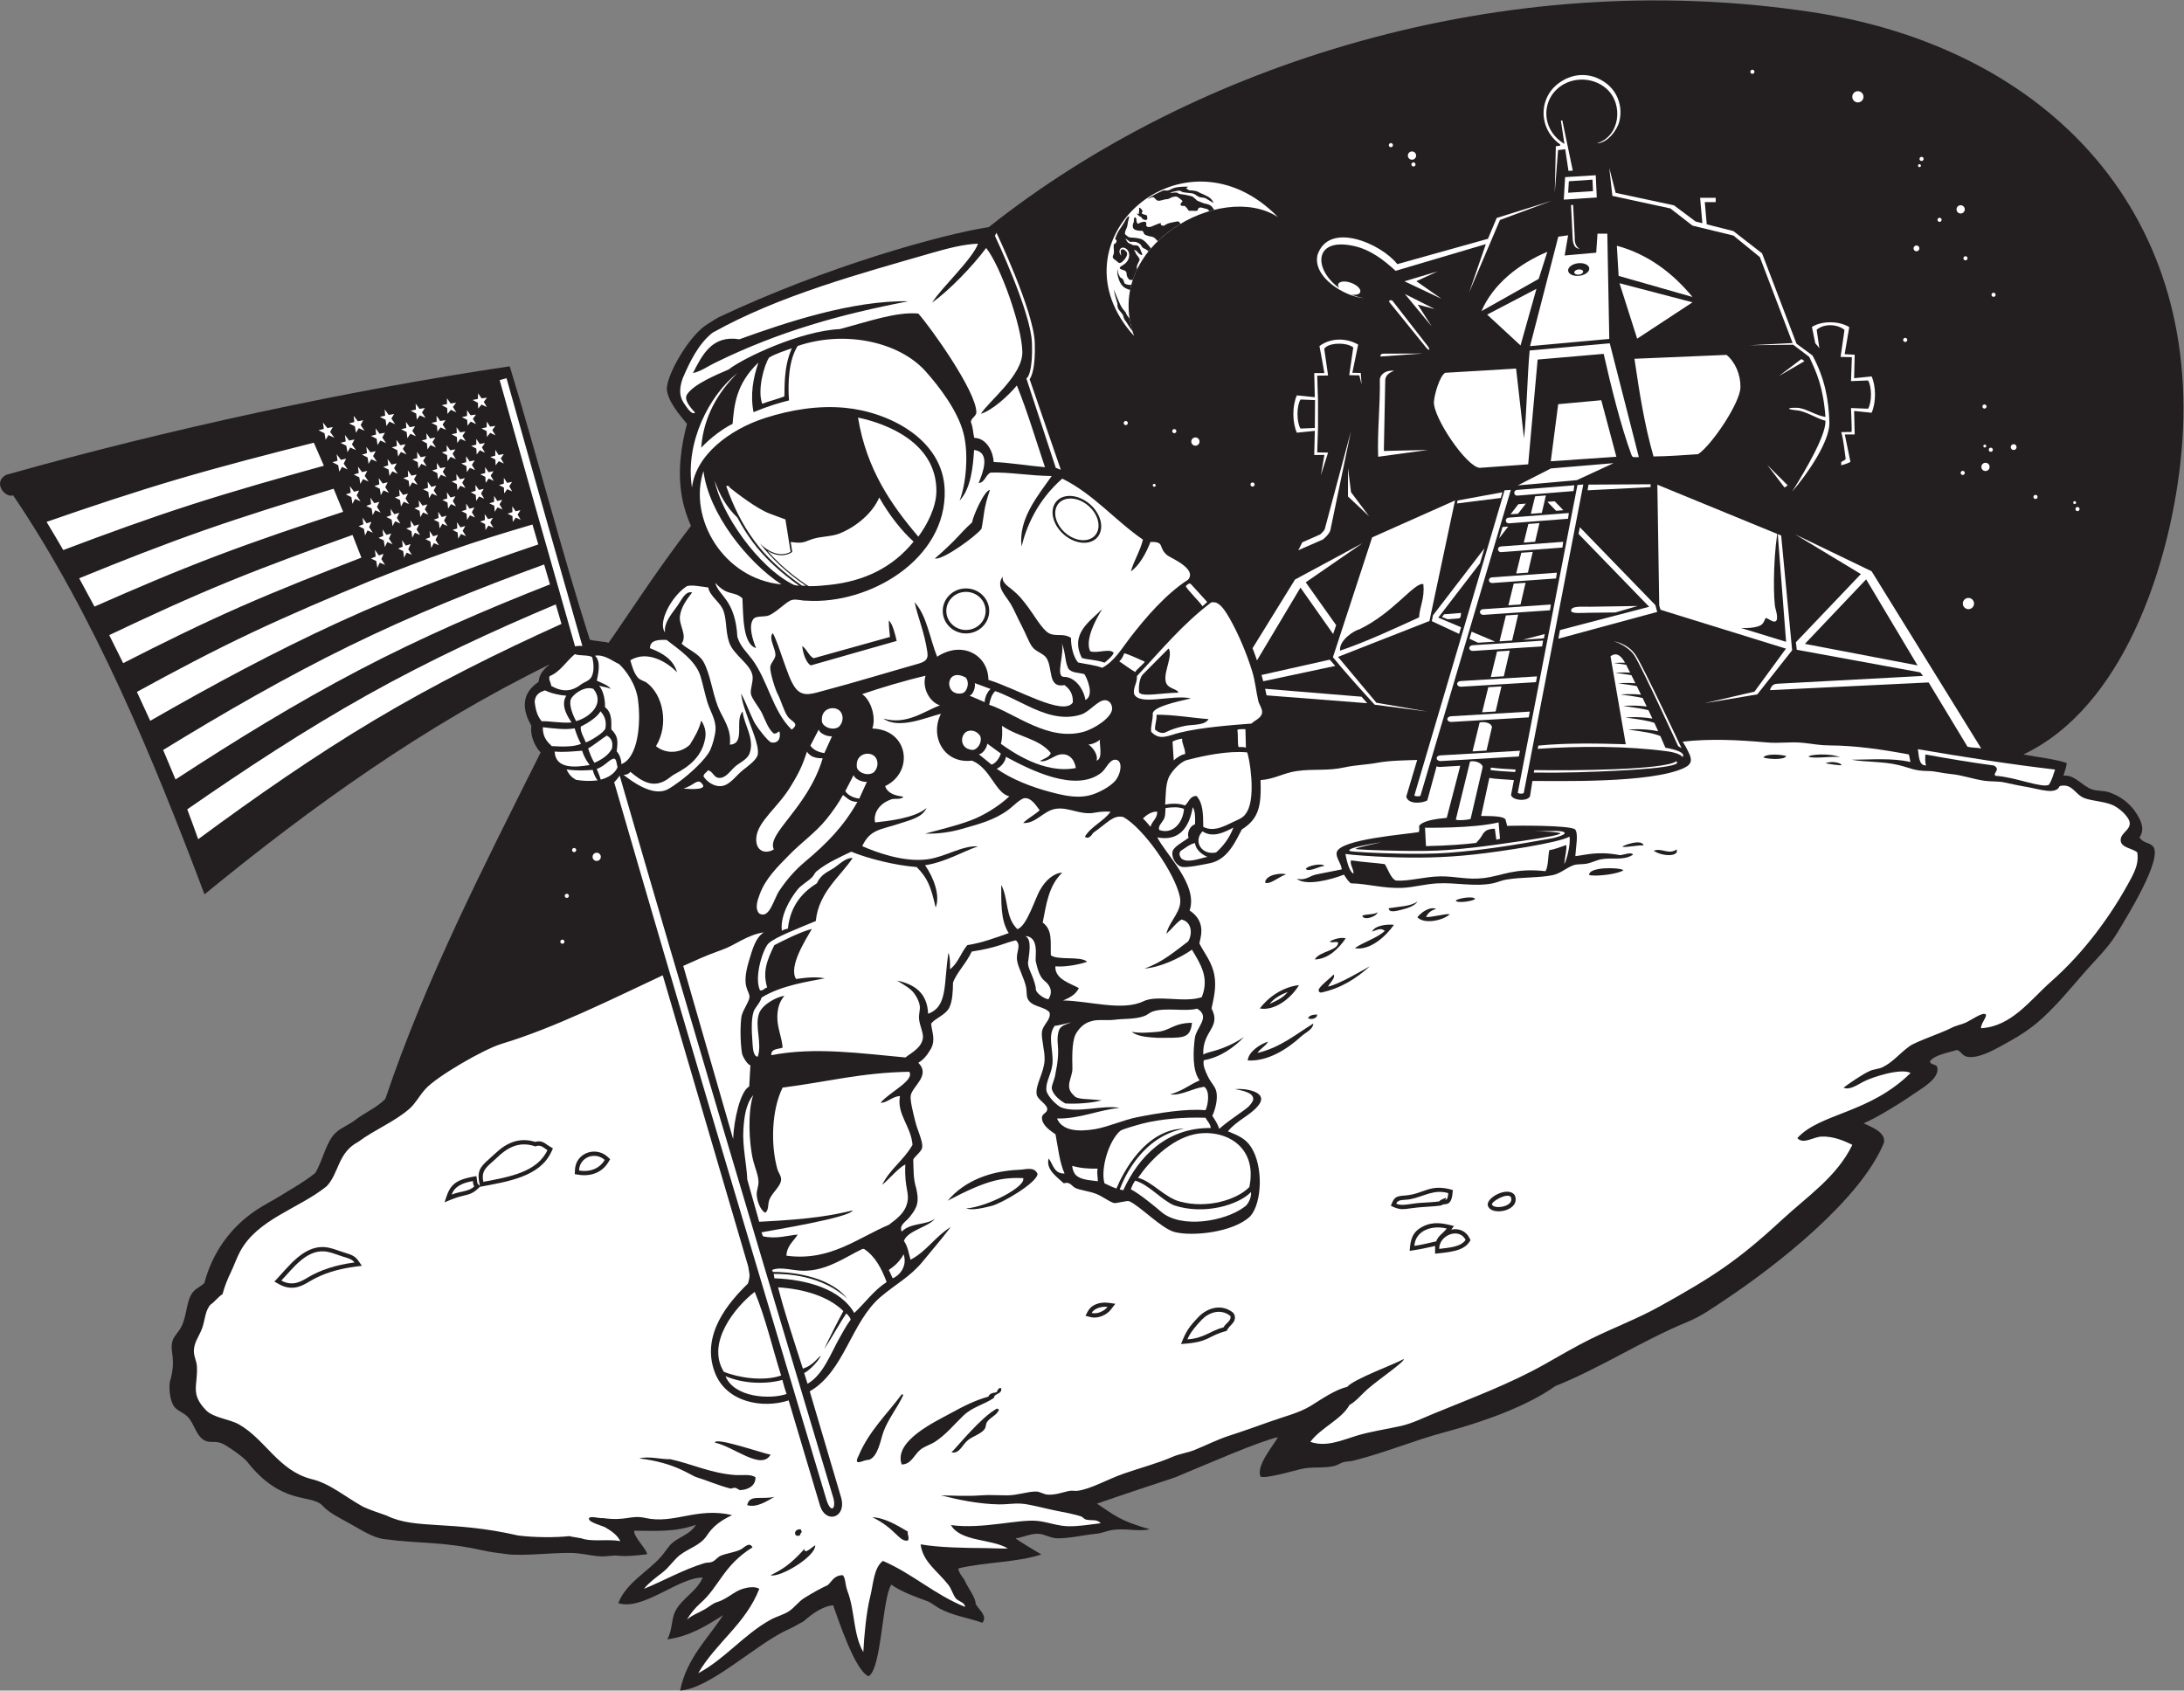 <?xml version="1.0" encoding="UTF-8" standalone="no"?>
<svg
   xmlns:dc="http://purl.org/dc/elements/1.1/"
   xmlns:cc="http://creativecommons.org/ns#"
   xmlns:rdf="http://www.w3.org/1999/02/22-rdf-syntax-ns#"
   xmlns:svg="http://www.w3.org/2000/svg"
   xmlns="http://www.w3.org/2000/svg"
   viewBox="0 0 1020.573 790.133"
   height="790.133"
   width="1020.573"
   xml:space="preserve"
   id="svg2"
   version="1.1"><rect x="0" y="0" width="1020.573" height="790.133" fill="#808080" stroke="none"/><defs
     id="defs6" /><g
     transform="matrix(1.333,0,0,-1.333,0,790.133)"
     id="g10"><g
       transform="scale(0.1)"
       id="g12"><path
         id="path14"
         style="fill:#231f20;fill-opacity:1;fill-rule:evenodd;stroke:none"
         d="m 3443.84,237.84 c -50.24,17.551 -103.67,24.57 -150.63,50.215 -14.22,7.773 -28.99,20.734 -44.92,26.425 -38.9,13.907 -89.35,32.422 -123.75,56.836 -32.37,-49.441 -33.69,-295.097 -79.73,-321.093 -47.62,19.406 -105.47,198.019 -124.2,248.965 -33.78,-3.016 -70.34,-26.864 -103.07,-56.063 -21.51,-11.953 -42.72,-24.23 -66.06,-34.355 C 2642.22,154.863 2486.11,6.316 2384.15,0 c 23.58,114.715 96.37,180.242 150.63,264.266 -59.47,-37.926 -119.57,-74.883 -195.55,-84.559 19.03,34.395 13.38,71.406 29.06,100.422 24.08,44.508 74.7,67.809 95.14,116.266 -86.2,-0.02 -209.07,-117.364 -295.97,-89.832 27.39,71.386 102.74,109.082 150.63,163.835 15.72,17.981 25.97,37.864 42.28,50.207 26.8,20.293 61.93,30.165 79.27,60.79 -74.09,-26.864 -142.53,-21.012 -215.97,-20.887 -5.74,-18.184 45.32,-66.699 44.71,-82.492 -37.95,-4.813 -71.09,-8.282 -103.57,-4.981 -15.15,1.543 -34.48,-2.754 -52.85,-2.637 -26.75,0.157 -51,6.602 -84.57,10.567 -61.41,7.258 -186.62,-11.434 -251.04,-2.637 -24.76,3.371 -55.75,6.738 -84.57,13.215 -143.26,32.129 -220.26,22.676 -346.18,39.629 -39.55,5.34 -79.92,32.449 -121.56,55.5 -35.22,19.488 -72.83,37.633 -95.13,63.426 -42.05,39.617 -143.515,-1.231 -265.004,155.515 -18.734,19.075 -68.519,53.77 -86.472,61.184 -24.836,10.242 -40.754,-0.488 -60.782,10.566 -30.168,16.649 -34.14,56.231 -58.136,81.914 -15.215,16.289 -38.414,20.723 -50.211,39.649 -10.778,17.274 -16.711,53.004 -13.211,81.914 25.965,88.72 -3.199,104.53 10.57,147.99 4.625,14.62 22.152,29.37 31.707,50.21 19.453,42.39 15.34,89.23 39.645,118.92 11.265,13.76 30.187,20.05 39.636,31.72 28.86,109.19 94.114,196.13 179.7,253.68 28.273,19.02 55.668,32.34 84.562,50.21 46.716,28.88 81.926,47.8 123.806,80.58 26.37,41.8 37.49,109.1 71.75,141.4 19.27,18.17 47.14,28.1 68.71,44.93 34.21,26.69 72.91,41.17 105.7,73.99 140.45,418.39 347.14,819.87 544.41,1214.77 -14,13.84 -37.81,50.8 -32.72,93.6 -54.5,95.28 2.31,137.36 25.31,153.82 3.14,19.54 6.92,35.93 39.85,61.8 -439.18,-215.28 -833.68,-497.73 -1210.91,-806.7 -178.621,473.88 -385.418,976.96 -670.664,1398.78 -29.359,-9.98 -72.793,46.72 -24.512,72.03 563.543,159.4 1204.245,297.33 1765.265,380.54 98.15,-320.47 178.61,-638.09 280.57,-958.26 8.85,-4.38 56.95,-6.97 65.78,-11.34 64.01,89.81 163.42,247.01 288.95,410.13 -32.87,73.66 -60.8,182.4 -13.94,357.56 -29.34,35.79 -67.31,79.79 -70.74,122.38 0.74,54.16 81.35,191.06 142.68,227.4 16.02,9.49 21.34,14.31 38.72,23.9 378.08,178.56 779.5,289.97 947.47,316.41 716.78,568.76 1795.15,918.54 2884.34,753.85 833.69,-126.07 1391.11,-715.98 1292.24,-1585.57 -41.01,-360.8 -200.16,-851.49 -549.67,-1017.41 51.62,-9.95 115.04,-16.55 152.01,-30.32 -2.12,-16.86 -8.27,-31.15 -11.71,-44.18 37.07,5.05 65.06,-34.43 97.53,-47.06 19.5,-7.58 42.22,-4.58 60.79,-10.58 42.82,-13.81 78.1,-41.86 100.43,-79.28 13.3,-22.29 27.41,-51.2 7.91,-79.28 11.18,-20.19 35.02,-17.34 47.57,-31.71 35.16,-42.5 -92.09,-247.99 -129.48,-309.18 -27.86,-45.58 -72.11,-88.23 -108.36,-129.5 -53.12,-60.49 -105.9,-126.93 -171.76,-182.34 -21.91,-18.44 -61.31,-44.47 -82.26,-55.88 -43.54,-23.74 -115.87,-70.39 -160.86,-60.39 -16.45,3.65 -17.82,16.35 -34.36,23.78 -34.31,-10.61 -79.15,-17.78 -95.13,-39.64 1.6,-15.49 22.89,-7.46 25.91,-22.64 7.76,-38.75 -57.33,-74.08 -81.4,-90.99 -47.97,-33.67 -134.93,-86.84 -177.11,-104.02 26.24,-12.78 77.91,-30.56 71.4,-67.75 -80.41,-198.07 -372.69,-428.64 -562.88,-554.96 -39.32,-26.1 -78.36,-54.04 -126.85,-73.98 -158.59,-65.28 -303.47,-161.24 -462.47,-224.63 -103.27,-73.79 -263.72,-128.665 -385.81,-161.204 -110.37,-29.414 -212.29,-73.02 -322.4,-100.418 -10.88,-2.707 -23.67,-2.278 -34.35,-5.278 -11.74,-3.3 -20.75,-10.515 -31.73,-13.222 -36.12,-8.906 -78.32,-1.895 -116.27,-10.567 -22.52,-5.156 -123.7,-34.91 -142.86,-26.933 -16.14,39.445 45.64,109.125 61.05,138.43 -70.66,-16.497 -234.77,-88.829 -359.51,-140.567 -85.25,-28.633 -173.93,-57.449 -274.83,-92.488 57.74,-37.934 79.15,-60.395 184.99,-89.856 -40.81,-9.226 -85.4,4.735 -132.14,-2.644 -18.51,-2.922 -35.76,-11.25 -55.49,-13.215 -48.78,-4.816 -94.7,-16.594 -137.42,-15.852 -22.77,0.391 -44.58,15.293 -66.06,15.852 -29.26,0.77 -52.36,-12.996 -79.28,-15.852 9.93,-8.691 61.95,-40.097 90.42,-56.503 -83.27,-28.309 -199.13,-26.59 -291.26,-49.208 2.95,-20 17.66,-30.597 23.78,-44.914 9.39,-21.972 38.33,-58.484 37,-79.277 9.6,-19.051 43.63,-42.305 23.78,-66.074 v 0" /><path
         id="path16"
         style="fill:#ffffff;fill-opacity:1;fill-rule:evenodd;stroke:none"
         d="m 4480.14,5166.13 c -197.78,129.66 -618.18,-100.15 -504.6,-416.58 -302.47,333.56 175.24,754.99 504.6,416.58 v 0" /><path
         id="path18"
         style="fill:#ffffff;fill-opacity:1;fill-rule:evenodd;stroke:none"
         d="m 2749.6,4537.52 c -20.87,-8.2 -55.81,-17.1 -77.55,-25.8 -17.89,47.37 6.53,135.8 24.05,161.95 22.58,13.93 60.48,25.71 79.87,32.75 -30.58,-67.8 -24.48,-145.74 -26.37,-168.9 v 0" /><path
         id="path20"
         style="fill:#ffffff;fill-opacity:1;fill-rule:evenodd;stroke:none"
         d="m 5613.44,4524.2 52.86,-198.21 -229.91,-15.85 25.99,200.2 151.06,13.86 z M 5050.92,3259.01 c -7.42,-0.44 -13.93,3.67 -14.51,9.15 -0.59,5.49 4.96,10.29 12.39,10.72 l 279.46,16.37 -3.78,-20.22 -273.56,-16.02 z m 267.9,930.7 c -5.35,-0.43 -10.05,3.67 -10.47,9.16 -0.43,5.48 3.58,10.29 8.94,10.72 l 201.69,16.37 -2.73,-20.22 -197.43,-16.03 z m -29.09,-97.14 c -5.63,-0.44 -10.55,3.66 -10.99,9.15 -0.45,5.48 3.76,10.29 9.37,10.72 l 211.64,16.37 -2.86,-20.22 -207.16,-16.02 z m -27.02,-101.02 c -5.81,-0.43 -10.91,3.67 -11.37,9.15 -0.45,5.49 3.89,10.29 9.71,10.73 l 219.03,16.36 -2.97,-20.22 -214.4,-16.02 z m -31.32,-108.28 c -6.07,-0.43 -11.38,3.67 -11.85,9.15 -0.48,5.49 4.05,10.29 10.11,10.72 l 228.16,16.37 -3.08,-20.22 -223.34,-16.02 z m -30.91,-111.61 c -6.33,-0.43 -11.87,3.67 -12.37,9.16 -0.5,5.48 4.23,10.28 10.55,10.71 l 238.1,16.37 -3.22,-20.22 -233.06,-16.02 z m -36.89,-126.49 c -6.58,-0.44 -12.35,3.66 -12.87,9.15 -0.51,5.48 4.41,10.29 10.99,10.72 l 247.72,16.37 -3.34,-20.22 -242.5,-16.02 z m -41.44,-125.49 c -7.12,-0.43 -13.36,3.67 -13.93,9.15 -0.55,5.49 4.76,10.3 11.89,10.72 l 268.07,16.37 -3.62,-20.22 -262.41,-16.02 z m -33.96,-123.45 c -7.35,-0.44 -13.8,3.66 -14.37,9.15 -0.58,5.48 4.91,10.28 12.27,10.71 l 276.79,16.37 -3.74,-20.22 -270.95,-16.01 z m 232.51,829.43 206.91,18.28 129.07,59.65 -219.8,-18.57 -116.18,-59.36 z m 212.5,757.18 c 8.53,1.04 15.95,-2.21 16.57,-7.27 0.62,-5.05 -5.79,-10 -14.31,-11.05 -8.53,-1.05 -15.95,2.2 -16.57,7.26 -0.62,5.06 5.79,10.01 14.31,11.06 z m -1.62,21.6 c 20.44,2.51 38.22,-5.28 39.72,-17.41 1.49,-12.12 -13.88,-24 -34.32,-26.51 -20.44,-2.51 -38.22,5.28 -39.71,17.41 -1.49,12.13 13.87,24 34.31,26.51 z m 136.43,61.38 c 113.73,-30.72 199.9,-100.41 265.18,-179.59 l -258.97,73.99 -6.21,105.6 z m -243.79,-21.35 -30.12,-94.82 -200.6,-112.97 c 40.06,93.83 130.17,165.64 230.72,207.79 z m 210.37,63.75 6.96,-369.02 -277.78,-25.27 99.03,383.71 34.37,4.76 -12.04,-70.72 110.55,9.84 4.55,66.69 34.36,0.01 z m 8.55,-384.35 101.98,-399.13 c -19.66,0.18 -21.86,-2.97 -26.31,9.08 -36.92,99.93 -71.78,241.22 -97,352.95 l -231.48,-19.98 -33.11,-367.33 -169.77,-12.37 c -47.15,3.64 -164.29,177.85 -160.67,231.82 1.85,27.46 21.09,91.99 39.67,101.48 l 248.37,14.79 27.69,-244.63 c 9.5,83.79 11.18,215.41 19.87,308.05 l 280.76,25.27 z M 5952.53,4335 c -51.28,-3.33 -101.87,-7.38 -155.92,-7.93 -31.15,108.04 -49.16,221.01 -66.89,342.47 l 322.7,13.63 c 30.67,-25.11 49.71,-69.05 48.86,-113.84 -1.08,-55.16 -102.48,-205.01 -148.75,-234.33 v 0" /><path
         id="path22"
         style="fill:#ffffff;fill-opacity:1;fill-rule:evenodd;stroke:none"
         d="m 3007.81,4463.41 c 101.16,-21.29 274.23,-87.86 274.83,-256.34 0.22,-59.04 -34.87,-123.1 -63.42,-161.19 -96.41,113.24 -181.77,237.51 -211.41,417.53 z m -541.74,-187.62 c 17.85,-146.49 151.62,-317.5 273.26,-397.35 -204.99,19.93 -327.49,233.62 -273.26,397.35 v 0" /><path
         id="path24"
         style="fill:#ffffff;fill-opacity:1;fill-rule:evenodd;stroke:none"
         d="m 4215.52,3801.96 c -10.5,15.93 -49.16,53.14 -58.82,69.91 3.6,5.01 12.96,13.34 18.12,7.68 l 57.14,-62.75 c -5.07,-5.22 -12.34,-11.17 -16.44,-14.84 z m -274.39,-165.01 c 14.81,-2.82 59.71,-24.49 72.2,-29.61 -5.89,-9.76 -30.89,-28.08 -33.39,-36.16 -11.39,5.36 -46.16,31.21 -56.44,37.68 10.89,8.9 13.39,18.67 17.63,28.09 v 0" /><path
         id="path26"
         style="fill:#ffffff;fill-opacity:1;fill-rule:evenodd;stroke:none"
         d="m 2075.85,3623.32 c 6.45,-23.47 7.05,-52.61 -2.56,-69.55 -7.96,-14.03 -24.37,-16.85 -37.43,-26.79 -33.36,-25.37 -65.12,-26.03 -103.59,-4.34 -1.03,12.82 -10.6,22.99 -5.29,34.35 35.97,13.94 58.55,52.44 88.19,77.02 13.58,-6.67 49.18,-1.94 60.68,-10.69 z m 2074.74,-531.94 c -3.06,-46.28 -37.7,-91.24 -86.5,-74.11 -6.26,12.31 8.74,25.12 15.04,36.24 6.92,12.22 5.22,23.7 6.87,41.02 26.4,3.19 45.77,4.29 64.59,-3.15 z m 82.16,-168.27 c -21.27,-3.35 -70.06,-24.13 -91.25,-5.65 -6.03,7.47 -9.75,16.99 -2.65,26.43 14.8,9 30.8,23.38 50.24,27.71 2.16,-21.65 22.61,-39.95 43.66,-48.49 z m 91.1,102.71 c -13.58,-35.77 -34.61,-64.06 -60.79,-87.22 -48.98,-10.88 -81.99,37.73 -47.57,74.01 35.75,-23.94 76.05,-3.71 108.36,13.21 z m 47.82,263.75 c 7.26,-12.1 32.15,-153.05 0.24,-207.54 -7.81,-13.32 -12.8,-20.42 -40.14,-32.42 -28.64,-12.16 -72.93,-42.65 -113.63,-21.15 -0.44,44.57 -0.27,82.7 -23.79,108.35 -24.8,-0.75 -26.33,-22.24 -40.5,-33.61 -19.2,8.09 -46.96,7.59 -69.24,3.15 2.32,35.96 1.55,68.48 11.96,93.88 7.9,19.28 38.97,55.68 64.29,62.3 57.3,14.99 142.64,33.4 210.81,27.04 z m -2293.92,-61.49 c 3.14,-13.33 11.37,-30.25 17.23,-36.81 -29.03,-2.98 -47.49,-2.42 -75.61,1.95 -13.24,7.65 -23.71,15.84 -33.12,36.39 35.22,-5.02 67.77,-3.44 91.5,-1.53 z m 87.06,9.15 c -8.83,-21.98 -34.08,-37.17 -58.91,-43.17 -3.96,13.65 -8.7,25 -13.97,37.35 27.4,9.5 41.41,30.51 57.23,35.75 11.2,3.72 11.84,-13.04 15.65,-29.93 z m -124.2,58.14 c 6.07,-19.48 15.42,-35.67 26.43,-50.21 -50.34,-8.35 -119.56,-14.84 -122.69,47.2 31.39,-2.83 62.84,0.32 96.26,3.01 z m 104.84,7.4 c -13.6,-24.27 -35.22,-38.04 -61.4,-49.73 -8.85,12.3 -16.98,34.44 -22.3,50.26 17.94,9.84 51.47,36.63 65.59,45.15 21.68,-12.6 20.45,-29.76 18.11,-45.68 z m -130.91,71.06 c 4.56,-16.59 14.27,-40.96 22.05,-54.32 -25.17,-11.97 -72.19,-9.85 -102.45,-7.99 -17.41,16.94 -31.42,31.71 -31.31,66.18 41.8,-4.61 78.01,-9.61 111.71,-3.87 z m 90.38,59.72 c 19.06,-20.42 20.57,-40.61 17.37,-59.91 -4.18,-14.97 -51.47,-43.01 -68.47,-49.2 -6.89,16.14 -21.02,40.7 -17.63,55.64 20.91,9.88 58.02,32.46 68.73,53.47 z m -119.8,54.73 c -22.9,-36.76 10.29,-80.92 18.63,-93.98 -42.52,-2.59 -75.61,5.44 -104.86,4.38 -13.96,16.62 -21.03,36.32 -24.51,68.76 2.05,26.29 19.81,34.3 36.74,39.34 20.34,-10.49 52.48,-17.26 74,-18.5 z m 95.13,23.79 c 42.42,-52.52 -14.82,-100.86 -60.64,-112.93 -6.47,11.6 -26.61,52.57 -18.64,75.93 5.55,16.25 47.08,48.98 79.28,37 z m 5.28,116.27 c 32.93,5.61 59.59,-17.92 84.56,-29.07 24.8,-22.44 59.13,-70.93 66.3,-124.15 11.83,-87.87 -0.84,-204.81 -57.93,-226.75 -0.33,13.99 -5.46,32.97 -16.6,44.74 5.18,39.78 3.53,54.09 -18.6,76.75 -1.58,16.3 6.26,56.84 -22.51,78.25 1,20.37 -3.24,54.45 -20.98,76.11 3.52,-3.77 24.06,-4.51 41.26,-12.15 -8.7,13.32 -34.08,21.57 -48.85,28.82 2.82,17 17.42,67.36 -6.65,87.45 v 0" /><path
         id="path28"
         style="fill:#ffffff;fill-opacity:1;fill-rule:evenodd;stroke:none"
         d="m 5699.28,3317.91 -53.52,308.52 c 23.06,16.91 39.08,-1.63 50.88,-22.49 -23.12,0.42 -38.63,-1.23 -38.72,-1.24 16.27,-2.15 30.32,-4.11 42.63,-6 l 13.89,-27.5 c -29.98,1.48 -51.37,-0.81 -51.48,-0.81 22.48,-2.98 40.71,-5.57 55.97,-8.16 4.5,-9.02 9.2,-18.47 14.02,-28.26 -34.49,2.48 -60.15,-0.27 -60.25,-0.27 27.2,-3.61 48.19,-6.64 65.21,-9.8 4.8,-9.79 9.73,-19.85 14.69,-30.09 -39.89,4.01 -71.1,0.67 -71.23,0.67 33.71,-4.47 57.88,-8.05 76.77,-12.11 4.81,-9.96 9.65,-20.06 14.49,-30.2 -44.97,5.92 -82.04,1.94 -82.18,1.94 40.98,-5.43 67.85,-9.54 88.3,-14.81 4.64,-9.8 9.25,-19.61 13.79,-29.35 -50.32,8.52 -94.38,3.8 -94.52,3.8 50.35,-6.68 79.4,-11.36 101.41,-18.64 4.6,-9.97 9.11,-19.81 13.46,-29.44 -54.41,11.06 -104.55,5.69 -104.71,5.68 59.12,-7.84 88.89,-12.92 112.35,-22.7 6.37,-14.34 12.34,-28.06 17.71,-40.83 38.56,-6.73 70.81,-17.63 60.37,-32.87 -5.9,8.08 -23.89,16.13 -52.18,20 -141.2,19.31 -307.55,19.26 -455.74,8.97 l 2.01,11.33 c 97.94,9.7 211.41,7.74 306.58,4.66 z m -40.98,360.93 c 0.14,-0.02 49.16,-7.32 76.4,-49.21 26.43,-40.68 159.77,-324.54 160.14,-325.33 l -11.83,6.99 c -0.37,0.78 -127.27,277.42 -153.44,317.69 -13.31,20.47 -40.14,39.52 -71.27,49.86 z m 218.01,-420.55 c 30.47,-21.45 -163.47,-33.23 -346.77,-38.52 -55.22,-1.59 -106.02,-1.91 -152.66,-1.09 l 1.56,8.78 c 137.65,-2.34 457.93,0.45 497.87,30.83 z m -564.94,-37.6 c -34.51,1.6 -63.91,3.94 -86.41,6.92 l 1.78,8.58 c 22.67,-2.92 52.07,-5.22 86.48,-6.78 l -1.85,-8.72 v 0" /><path
         id="path30"
         style="fill:#ffffff;fill-opacity:1;fill-rule:evenodd;stroke:none"
         d="m 3467.63,3456.57 c 3.76,19.14 9.24,36.58 21.14,47.56 21.84,-5.59 93.18,-41.65 109.66,-49.63 58.63,-28.37 123.67,-54.01 191.59,-32.29 29.65,9.49 59.42,51.75 84.57,50.22 13.92,-0.85 23.54,-12.73 24.02,-28.57 1,-31.53 -62.6,-72.05 -100.65,-82.43 -124.19,-33.86 -238.16,64.11 -330.33,95.14 z m -583.64,-187.86 c -51.41,-174.04 -198.01,-263.97 -171.26,-319.38 -28.43,-17.74 -65.57,-7.02 -61.41,41.39 5.01,58.28 78.79,107.72 122.95,183.74 32.47,52.54 41.44,78.64 54.68,117.55 9.48,-14.78 24.15,-23.37 55.04,-23.3 z m 121.75,-152.81 c -49.03,-86.97 -108.12,-146.4 -183.53,-209.67 -34.24,-28.73 -63.44,-61.77 -90.24,-101.63 -19.59,-29.12 -34.4,-101.15 -70.34,-80.04 -17.58,18.3 -4.34,50.64 1.27,66.32 19.99,55.82 62.39,96.91 104.43,139.8 41.14,41.98 92.3,78.3 129.49,124.21 22.25,27.46 42.72,56.41 58.34,85.23 16.8,-11.39 23,-23.6 50.58,-24.22 z m 488.31,116.05 c 12.32,5.28 29.78,21.86 32.34,42.04 86.34,-46.57 245.06,-126.92 334.99,-55.26 16.92,13.48 27.67,47.23 50.2,44.93 23.28,-2.39 19.17,-41.36 4.53,-64.44 -11.88,-22.01 -51.49,-44.7 -79.78,-55.22 -52.09,-19.37 -104.69,-6.27 -152.01,6.02 -68.61,17.83 -138.26,45.52 -190.27,81.93 v 0" /><path
         id="path32"
         style="fill:#ffffff;fill-opacity:1;fill-rule:evenodd;stroke:none"
         d="m 4110.41,3326.87 c 8.2,6.09 29.32,10.66 33.72,10.66 -1.61,-17.46 12.22,-36.48 10.25,-54.31 -7.74,0.69 -28.14,-10.54 -39.67,-22.04 l -4.3,65.69 z m 255.58,43.95 1.65,-64.61 c -9.97,2.47 -16.2,2.44 -25.85,1.88 -4.3,17.88 -0.66,42.17 -4.15,59.84 4.37,4.43 20.07,2.36 28.35,2.89 v 0" /><path
         id="path34"
         style="fill:#ffffff;fill-opacity:1;fill-rule:evenodd;stroke:none"
         d="m 2677.48,2658.5 c -28.65,-18.91 -39.09,-56.36 -52.85,-103.08 -27.15,-92.13 3.72,-99.74 2.64,-124.19 -0.71,-16.31 -25.57,-48.38 -28.29,-69.62 -4.31,-33.47 -4.01,-85.44 1.86,-125.95 1.77,-12.14 18.93,-40.74 29.75,-43.54 l -4.13,-74.07 c -31.32,-16.25 -54.09,-117.83 -56.37,-184.36 l -174.91,607.13 c 43,18.89 76.91,35.77 136.96,56.89 44.72,15.54 85.85,51.55 145.34,60.79 z m 2708.67,2256.27 -55.81,-198.48 -116.97,108.14 172.78,90.34 z m 291.15,19.67 255.89,-66.97 -193.96,-127.44 -61.93,194.41 z M 2323.38,2507.86 2623,1486.78 c 2.66,-23.69 9.22,-26.99 -1.02,-59.75 -66.25,-64.26 -166.62,-179.01 -115.96,-311.89 40.21,-105.44 168.71,-127.281 258.67,-97.72 l 110.37,-370.361 c 21.72,-65 94.6,-39.579 73.15,31.074 l -109.53,370.997 c 122.25,70.79 144.2,241.89 248.14,330.98 50.37,43.17 104.45,71.02 147.73,124.18 31.2,38.31 67.54,80.27 98.3,120.93 -54.29,-32.91 -83.64,-84.57 -140.83,-114.58 -6.43,20.87 -8.72,45.25 -23.27,66.01 12.91,36.53 85.86,48.56 108.61,77.65 -33.3,-23.87 -83.77,-12.72 -116.28,-44.94 -10.82,24.64 18,35.82 29.07,52.85 26.63,32.37 32.57,53.44 21.41,100.19 -9.97,32.07 -8.76,59.18 -10.1,99.39 5.99,12 28.31,27.64 30.97,40.92 4.39,21.82 -15.19,57.78 -23.78,92.47 -6.62,26.75 -19.58,76.07 -15.85,92.5 7.41,32.71 70.14,69.64 26.42,113.63 21.16,12.07 33.07,30.36 44.92,50.21 15.93,31.16 2.81,57.07 0,87.21 16.65,20.23 50.14,29.66 63.43,55.5 11.69,22.74 12.92,59.65 13.21,87.61 11.78,34.5 47.49,69.17 65.66,109.3 94.34,14.49 116.32,31.46 154.81,39.47 20.39,-18.83 0,-38.97 4.16,-69.9 2.91,-25.02 25.86,-64.32 31.71,-95.13 2.59,-13.69 1,-30.9 5.28,-39.63 14.71,-30.02 55.08,-25.16 76.63,-47.58 7.02,-26.2 -22.87,-42.03 -26.42,-68.7 -3.21,-24.12 11.29,-69.04 9.21,-100.57 -3.03,-45.55 -32.93,-85.92 -27.71,-118.77 2.92,-18.34 35.81,-33.92 37,-50.21 1.23,-16.8 -19.49,-15.24 -18.49,-33.39 1.48,-26.96 33.18,-46 47.56,-56.47 9.06,-47.31 14.11,-98.63 31.71,-137.41 -37.13,-1.01 -40.16,32.08 -55.5,52.85 -12,-37.94 30.36,-66.26 52.85,-87.2 21.67,7.34 28.12,-10.17 39.65,-15.86 17.91,-8.83 48.06,-10.91 73.99,-21.14 21.74,-8.58 41.85,-24.98 60.78,-31.71 9.02,-3.21 46.62,9.73 55.3,5.82 38.26,-17.28 112.89,-95.79 158.28,-107.74 62.95,-16.59 207.58,-1.25 265.84,55.38 41.67,47.41 45.8,176.01 2.77,242.18 -19.44,29.89 -43.57,40.08 -81.31,55.5 32.02,39.03 77.8,54.97 106.26,90.09 40.5,50 -50.12,61.64 -81.68,57.81 45.47,-7.65 68.24,-18.82 63.42,-39.65 -10.59,-21.95 -26.74,-30.84 -50.2,-47.56 -14.61,-10.42 -45.14,-31.73 -68.36,-52.02 -3.6,13.4 -14.1,30.95 -24.16,45.48 10.71,22.91 19.64,58.88 14.31,84.25 -4.25,20.15 -18.77,30.13 -30.93,56.3 -5.51,11.9 -18.23,37.05 -13.07,54.48 58.46,10.26 107.01,46.05 140.7,81.05 -78.02,-50.68 -122.75,-48.58 -142.72,-61.16 -3.45,84.89 64.09,93.46 29.1,161.58 11.12,50.25 19.22,90.51 5.02,136.05 -11.1,35.61 -30.84,59.09 -47.32,91.23 -1.48,11.42 30.47,73.13 -34.64,116.35 30.3,89.32 -80.55,193.07 -113.34,256.25 76.54,-14.98 112.16,34.44 124.21,105.71 9.28,-12.1 9.02,-40.18 8,-59.72 -23.58,-8.51 -27.62,-37.37 -22.34,-47.31 -20.96,-16 -55.39,-32.09 -57.01,-51.54 -1.9,-22.75 15.01,-45.6 31.71,-50.2 17.11,-4.71 75.6,7.44 103.06,13.21 60.28,14.09 86.98,76.58 108.64,117.6 61.37,38.32 68.56,84.74 65.78,173.1 47.3,2.86 80.52,25.13 126.84,31.71 61.63,8.75 105.4,-0.87 169.13,13.21 34.87,7.7 76.44,8.86 113.64,15.86 42.43,7.98 98.79,8.47 139.45,9.8 l -38.28,-128.5 c 6.7,-28.82 57.54,-23.22 73.74,-13.26 l 32.63,119.44 c 3.46,-1.61 7.56,-2.43 11.81,-2.18 v 0 l 71.13,4.16 -47.45,-182.67 c -29.53,-2.77 -74.62,-7.79 -92.35,-23.32 -9.3,-8.13 -0.58,-7.2 -5.38,-26.47 -39.81,-7.63 -278.82,-24.64 -288.01,-71.49 -3.63,-18.47 16.41,-39.08 17.75,-59.4 -24.53,-5.2 -60.63,-11.77 -88.36,-17.49 -25.47,-5.26 -35.98,-22.13 -69.45,-15.58 32.05,-26.04 119.28,-3.53 165.6,14.75 7.19,-12.08 16.4,-25.67 24.67,-30.63 56.04,-0.65 114.39,-18.71 179.7,-15.85 39.75,1.75 80.32,13.71 124.21,15.85 66.53,3.27 128.4,-12.66 192.9,0 15.88,3.13 31.05,10.57 47.57,13.23 57.3,9.23 117.39,5.74 163.85,15.86 26.33,5.73 45.95,25.18 71.33,34.35 13.5,4.87 29.46,2.68 44.94,5.27 18.45,3.12 35.99,12.71 52.85,15.86 36.62,6.86 77.98,-5.9 110.99,15.86 -3.38,11.55 -38.43,-2.33 -46.1,-1.54 -80.01,15.37 -120.26,-0.09 -155.92,-3.39 1.72,31.93 12.23,81.84 -1.87,94.6 -27.03,13.74 -193.81,12.68 -238.03,11.56 0.47,8.12 -1.77,6.97 -4.93,22.59 -9.28,12.34 -51.49,11.54 -85.46,12.08 l 28.86,133.42 c 20.11,-4.32 70.48,-5.78 86.07,-7.85 l -10.07,-52.29 c 5.48,-19.74 57.72,-23.33 66.52,-4.41 l 8.43,53.75 c 83.67,0.6 414.16,-9.15 531.26,45.46 29.11,13.58 29.07,29.69 15.54,56.4 -8.29,16.38 -8.83,17.96 -19.88,36.02 96.84,10.97 194.28,6.05 290.88,-2.5 52.7,-4.64 84.8,3.39 134.13,-1.94 33.33,-3.6 54.56,-8.56 90.3,-8.77 91.85,-0.54 184.79,-14.29 277.48,-31.71 1.86,-8.71 4.24,-16.9 5.27,-26.43 -63.43,14.88 -138.53,8.16 -206.12,7.93 48.48,-8.79 108.62,-5.3 163.85,-18.5 44.86,-10.72 53.73,-20.59 105.7,-21.14 25.14,-0.27 46.96,-7.64 79.28,-10.57 39.73,-3.6 78.76,-18.41 118.92,-23.79 22.48,-3 45.12,-1.01 66.06,-5.28 27.88,-5.68 44.73,-10.04 79.28,-15.86 45.3,-7.62 103.48,-29.36 116.29,2.65 44.99,11.39 53.59,-29.94 87.21,-42.29 27.89,-10.25 67.68,-11.06 97.76,-23.78 23.77,-10.04 59.74,-42.01 60.78,-63.42 1.27,-26.1 -33.13,-35.1 -31.71,-60.79 1.47,-26.57 40.59,-26.78 58.15,-42.29 5.16,-32.5 -4.87,-59.02 -21.15,-89.83 -69.2,-131.05 -167.94,-263.4 -280.12,-362.04 -73.94,-65.03 -138.67,-158.3 -246.32,-164.42 -2.17,14.82 21.91,40.69 16.41,48.13 -8.27,11.2 -54.18,-21.72 -71.34,-29.06 -15.51,-6.63 -32.96,-9.45 -50.22,-18.51 -32.19,-16.87 -123.75,-47.7 -145.35,-63.42 -39.02,-28.5 -57.82,-55.85 -95.13,-73.99 -13.62,-6.62 -29.55,-6.16 -44.92,-13.21 -29.02,-13.32 -71.91,-43.92 -91.43,-58.15 20.47,-10.91 51.76,11.72 70.29,21.15 32.15,16.39 131.2,48.21 164.56,30.08 -145.01,-142.95 -317.11,-140.38 -397.11,-228.28 21.08,-23.31 55.03,3.85 84.55,5.29 40.88,1.99 81.34,-15.29 108.36,-29.06 -54.88,-112.81 -156.55,-179.27 -248.41,-264.27 -155.53,-143.92 -242.93,-199.51 -425.46,-301.26 -78.55,-43.79 -162.94,-75.26 -245.77,-116.28 -51.91,-25.7 -105.25,-57.09 -158.57,-87.2 -119.72,-67.63 -251.91,-116.97 -385.8,-171.782 -39.31,-16.082 -79.43,-36.101 -118.93,-44.922 -52.81,-11.785 -106.61,-19.179 -155.92,-34.351 -52.98,-16.301 -106.65,-40.492 -161.2,-21.145 37.32,49.969 109.73,78.672 137.43,129.49 20.46,10.24 43.24,37.82 63.42,55.49 38.39,33.65 132.29,97.33 126.38,105.31 -27.11,-16.48 -174.78,-69.77 -197.74,-97.37 -43.35,-10.37 -89.77,-43.19 -126.83,-66.064 -41.53,-25.637 -92.57,-37.61 -142.71,-55.5 -47.4,-16.922 -96.03,-34.238 -145.35,-50.211 -40.89,-13.235 -77.71,-32.465 -121.56,-50.207 -22.69,-9.18 -50.96,-12.578 -76.63,-23.789 -51.51,-22.473 -110.5,-37.813 -169.14,-58.137 -58.71,-20.34 -116.61,-54.766 -163.83,-60.781 -8.63,-1.094 -17.87,1.465 -26.43,0 -22.35,-3.817 -49.9,-15.77 -79.28,-13.211 -12.36,1.074 -24.79,9.863 -37,10.574 -27.45,1.602 -66.47,-13.172 -103.06,-13.223 -35.44,-0.027 -61.93,2.305 -92.49,0 -52.31,-3.914 -94.44,-0.554 -140.06,0 57.42,-14.511 129.43,-30.371 203.48,-31.707 25.45,-0.449 51.4,4.161 76.64,2.649 33.05,-1.977 78.34,-15.844 118.92,-23.781 27.26,-5.344 72.38,-13.985 92.48,-21.145 6.03,-2.137 10.05,-9.023 15.86,-10.574 21.04,-5.586 37.86,2.597 52.86,-13.211 -40.25,-4.68 -75.7,-11.234 -113.64,-10.57 -36.98,0.656 -70.43,14.308 -105.7,18.488 -67.04,7.961 -194.53,-29.817 -305.88,-14.387 33.57,-58.914 141.56,-47.469 199.61,-81.922 -12.99,-1.047 -63.29,1.074 -78.72,1.184 -73.72,0.496 -164.78,2.027 -227.26,13.219 7.77,-62.098 59.76,-93.496 97.78,-142.704 11.52,-14.921 15.93,-35.703 26.43,-47.57 9.19,-10.41 30.4,-12.519 31.7,-29.062 -106.9,42.843 -183.36,116.125 -288.04,161.191 -32.15,-23.848 -33.31,-80.066 -44.92,-126.836 -13.31,-53.582 -20.93,-135.672 -23.79,-192.93 -36.55,64.309 -28.53,143.11 -55.5,214.067 -9.12,24.734 -5.77,41.812 -15.85,55.496 -29.88,0.801 -37.84,-20.305 -52.85,-34.356 -28.15,-12.851 -54.18,-27.949 -81.93,-44.929 -21.18,-12.961 -35.61,-34.985 -55.49,-47.571 -19.62,-12.402 -42.4,-17.48 -63.42,-29.062 -93.1,-51.301 -160.48,-138.184 -253.7,-187.629 62.41,107.59 166.76,173.262 214.06,295.977 -15.19,9.484 -40.43,5.41 -58.14,0 -31.31,-9.571 -54.57,-36.551 -92.49,-47.578 -11.02,-3.18 -25.8,-15.68 -39.64,-23.778 -24.08,-14.07 -44.89,-20.129 -63.43,-36.992 11.29,20.09 29.15,41.98 47.57,58.145 65.57,57.5 79.98,132.156 182.34,195.546 -11.45,21.7 -28.71,-1.484 -42.28,-7.937 -20.61,-9.797 -48.86,-13.031 -68.7,-21.137 -11,-4.472 -18.2,-16.121 -29.07,-21.14 -9.2,-4.239 -19.29,-2.305 -29.08,-5.286 -74.03,-22.539 -145.72,-63.601 -211.41,-89.843 18.78,22.89 41.91,39.269 66.08,58.136 23.25,18.164 38.59,43.809 60.77,60.782 30.5,23.339 70.01,33.164 92.49,66.062 21.83,34.004 49.55,54.238 89.74,73.43 -123.45,28.996 -202.38,-32.578 -304.25,-10.012 -51.9,11.516 -65.1,-11.656 -147.62,-0.555 -15.71,-1.64 -49.14,10.137 -50.12,-2.082 -1.04,-12.937 48.35,-24.824 58.7,-31.062 23.6,-14.238 40.8,-26.789 51.3,-47.481 -40.91,7.618 -91.34,-2.109 -128.5,7.188 -5.2,3.613 -43.43,7.586 -49.47,10.351 -49.2,-5.441 -124.11,-5.019 -180.35,2.188 -234.29,53.809 -359.93,20.008 -459.9,69.394 -22.79,8.583 -66.73,22.051 -87.94,33.954 -61.81,34.679 -113.97,80.546 -179.03,95.078 -114.118,30.898 -158.555,137.519 -250.993,190.722 -33.559,19.317 -89.953,22.93 -116.273,50.207 -55.746,57.814 -28.457,84.524 -31.707,153.274 -0.817,17.31 -9.676,32.91 -10.567,50.21 -1.719,33.18 18.762,55.15 29.067,84.56 10.468,29.9 10.058,60.9 29.066,81.92 15.687,10.75 26.164,26.7 42.285,37 7.227,27.97 17.774,53.17 29.067,76.63 11.359,23.63 19.929,49.15 31.714,71.36 61.149,115.29 205.661,150.8 303.901,229.91 43.75,45.2 38.6,118.08 110.99,155.92 56.54,42.39 127.79,70.49 179.7,116.27 21.75,19.18 32.69,43.19 55.49,68.71 39.9,44.63 205.33,140.03 266.91,158.55 184.66,55.55 387.74,157.3 565.53,240.48 z m 1732.87,573.9 c 2.64,-22.02 -17.8,-32.87 -23.1,-53.3 -8.75,9.59 -14.76,18.96 -26.43,29.07 12.67,12.95 30.39,24.87 49.53,24.23 z m -161.89,-1745.8 c -14.85,-19.3 -45.64,-32.88 -70.97,-26.53 l -18.12,4.54 c 9.48,18.96 15.77,32.57 38.03,41.06 23.28,8.86 43.77,4.55 66.56,1.1 l -15.5,-20.17 z m -1761.7,516.72 c -22.03,-36.23 -61.18,-51.05 -104.96,-44.03 l -12.8,2.06 c 0.35,22.6 2.3,40.66 17.47,57.15 25.36,27.55 69.51,29.46 97.65,3.57 l 9,-8.29 -6.36,-10.46 z m -460.41,-64.09 c 1.98,-13.5 0.23,-9.25 10.11,-19.31 -11.49,51.29 -1.58,64.7 33.46,95.49 l -0.03,0.03 c 24.07,21.15 43.42,43.05 76.25,56.26 23.93,9.63 51.83,12.79 84.45,2.72 19.74,6.02 31.75,-2.86 43.28,-11.4 l 18.63,-11.51 -5.82,-12.42 C 1892,1801.73 1782.22,1784.92 1682.99,1766.43 l -0.1,0.48 c -21.59,-21.51 -31.74,-26.05 -62.21,-32.76 -21.45,-4.72 -41.97,-13.64 -62.32,-22.39 10.37,30.38 15.84,55.92 45.72,72.86 18.69,10.59 43.44,15.18 65.9,19.31 l 2.27,-15.34 z M 1244.47,1486.2 c -57.89,-7.68 -111.55,-22.88 -159.75,-51.86 -24.2,-14.55 -59.15,-35.57 -105.728,-9.87 l -17.101,9.45 c 51.049,53.03 106.939,136.47 191.199,118.75 18.88,-3.98 38.31,-12.38 58.88,-18.43 34.28,-10.09 37.84,-17.23 56.52,-44.86 l -24.02,-3.18 z m 3905.78,85.84 c -22.62,-33.95 -79.79,-35.33 -119.47,-40.32 l 0.18,27.1 c -29.7,-6.86 -58.73,-12.75 -89.27,-17.14 2.88,37.3 7.26,65.15 45.33,84.95 37.3,19.42 71.84,12.04 109.91,2.23 l -9.37,-12.66 c 25.51,5.43 50.74,-3.82 63.57,-29.16 l 3.94,-7.77 -4.82,-7.23 z m 159.89,164.63 c 22.97,-54.83 -83.37,-75.17 -94.3,-36.2 -7.79,27.78 71.95,69.95 94.3,36.2 z m -218.26,6.06 c -4.99,-50.94 -30.87,-31.38 -38.23,-41.6 l -19.36,-2.47 0.05,0.07 c -27.57,-2.71 -55.43,-3.09 -83.34,-7.19 -36.35,-5.34 -46.38,-5.99 -75.21,8.21 10.94,28.69 15.6,33.82 48.31,35.97 68.44,4.49 86.74,43.72 168.95,19.27 l -1.17,-12.26 z m -764.19,-425.41 c 7.62,-27.68 -17.14,-33.68 -27.57,-56.25 -70.92,-18.46 -56.57,-39.6 -159.91,-45.97 17.25,44.27 27.63,60.02 61.86,95.45 15.27,15.82 36.78,28.68 60.08,31.75 19.99,2.62 41.03,-1.76 60.44,-17.18 l 5.1,-7.8 z m 2012.47,1956.91 c 22.95,-8.35 89.27,4.12 111.04,-2.38 -32.68,16.05 -111.06,10.41 -111.04,2.38 z m -158.55,-2.64 c 14.82,-5.47 70.69,-10 80.69,4.54 -13.62,5.8 -71.5,10.51 -80.69,-4.54 z m 218.42,-20.38 c 6.33,-1.59 46.88,-7.83 55.95,-6.67 -1.96,8.96 -37.75,15.84 -55.95,6.67 z m -712.28,-292.7 c 10.45,-3.41 63.41,7.69 73.88,4.27 -5.2,26.04 -77.02,-1.34 -73.88,-4.27 z m 109.52,-13.99 c 30.57,-20.93 90.03,-21.15 80.43,4.66 -28.04,-19.89 -53.05,6.72 -80.43,-4.66 z m -1219.73,-64.04 c 11.73,-11.55 44.08,8.62 65.49,11.07 -9.44,11.03 -61.44,0.34 -65.49,-11.07 z m 993.62,-21.14 c 25.58,-6.16 104.86,4.29 120.02,17.12 -15.64,10.83 -123.8,11.9 -120.02,-17.12 z m -1136.32,-26.43 c 16.36,-8.62 47.27,19.94 73.53,29.08 -14.35,5.36 -70.67,0.68 -73.53,-29.08 z m 668.58,-63.43 c 5.15,-10.18 63.4,-1.21 67.65,6.29 -6.34,11.37 -63.6,1.4 -67.65,-6.29 z m -235.21,-26.43 c 0.86,-18.77 32.72,-7.93 46.09,-5.02 20.09,4.39 48.84,15.1 54.34,28.81 -19.93,-17.04 -66.25,-18.18 -100.43,-23.79 z m 100.43,-31.71 c 26.38,-26.85 93.43,-9.34 113.63,10.57 -16.35,2.93 -60.04,-11.11 -83.33,-9.59 4.51,8.7 12.88,22.63 35.77,28.09 -21.67,10.35 -53.69,-12.71 -66.07,-29.07 z m -192.91,5.29 c 4.35,-18.9 53.93,-2.05 52.88,12.97 -6.73,-10 -42.85,-6.27 -52.88,-12.97 z m 34.35,-55.5 c 24.26,9.09 32.28,12.65 44.57,2.14 -27.77,-25.07 -74.16,-38.61 -105.35,-60.27 52.92,-9.61 108.84,41.3 137.41,81.92 -25.58,2.42 -66.57,-1.93 -76.63,-23.79 z m -147.98,-34.34 c 2.6,-7.09 24.2,1.28 28.7,-3.9 2.21,-28.2 -66.92,-31 -81.55,-59.53 48.52,1.78 84.03,39.22 108.34,73.99 -17.13,5.11 -42.27,-3.11 -55.49,-10.56 z m -6.44,-158.47 c 2.95,8.57 27.59,31.47 19.65,42.18 -23.03,-23.44 -71.88,-55.71 -44.92,-63.42 72.52,15.56 125.34,50.83 171.76,92.49 -31.53,-17.64 -108.66,-63.37 -146.49,-71.25 z m -239.33,-76.74 c 54.03,-9.51 111.4,37.89 137.42,81.93 -56.11,-6.48 -106.76,-41.19 -137.42,-81.93 z m 169.14,-34.35 c 10.05,-5.55 33.05,-1.42 31.7,13.21 -14.38,-0.59 -27.35,-2.6 -31.7,-13.21 z M 4408.4,2235.66 c 9.57,15.99 28.06,23.04 37,39.65 -25.92,-7.97 -68.94,-34.53 -71.36,-66.06 70.43,-3.77 138.36,39.44 187.63,84.56 15.07,13.8 40.73,23.48 42.29,44.92 -61.66,-37.88 -115.18,-83.89 -195.56,-103.07 z m -835.06,-409.6 c -98.54,-3.93 -190.32,-36.6 -251.06,-108.35 137.55,72.54 189.47,81.63 264.26,79.28 12.7,-29.07 -123.93,-100.9 -200.16,-106.71 24.44,-7.62 62.49,2.54 89.17,8.94 36.18,8.68 159.8,81.13 161.68,112.24 -11.39,26.85 -40.45,15.53 -63.89,14.6 z m -79.29,-779.58 c -2.8,-2.41 -24.03,-0.5 -29.07,-15.85 -44.11,-11.87 -88.03,-33.696 -132.13,-58.142 -51.57,-28.582 -201.96,-97.136 -171.77,-179.695 32.65,0.09 42.62,31.973 63.43,50.215 15.2,13.332 35.89,18.191 52.85,29.062 38.96,24.989 69.08,62.743 100.42,92.5 31.94,30.321 70.86,37.41 106.57,61.61 0.57,17.02 28.86,11.63 25.56,33.53 -8.05,6.06 -15.33,-10.97 -15.86,-13.23 z M 3010.45,824.5 c -23.33,-44.109 20.78,-12.684 34.36,-15.848 33.79,9.707 42.26,72.598 52.85,100.418 17.54,46.075 49.37,84.055 68.71,126.85 -0.58,2.06 -2.21,3.07 -5.29,2.64 -51.91,-69.646 -114.6,-128.521 -150.63,-214.06 z m 483.6,163.859 c -55.77,-30.918 -135.5,-130.109 -158.55,-153.281 28.62,-5.246 37.15,26.063 57.48,42.793 16.79,13.789 46.65,21.914 58.79,39.129 4.89,6.934 3.72,16.992 7.93,23.781 11.28,18.211 36.01,24.051 42.28,44.934 -3.37,0.133 -3.66,3.387 -7.93,2.644 z M 2506.39,869.207 c 66.29,-13.699 162.38,-98.914 194.88,-42.059 -22.82,3.165 -196.45,63.887 -194.88,42.059 z m -64.1,-121.336 c 30.89,-9.023 78.82,-29.836 118.91,-39.641 3.33,-0.8 9.03,3.536 15.86,2.649 7.59,-0.988 12.39,-8.164 18.5,-7.922 23.29,0.891 53.66,12.629 52.86,44.914 -17.99,12.266 -45.25,6.141 -71.36,7.93 -83.76,5.711 -153.51,39.57 -227.26,55.5 -30.77,-1.262 -77.62,11.824 -108.35,2.625 127.39,-15.274 178.27,-59.461 200.84,-66.055 z m 177.06,-97.773 c 33.03,-9.934 69.96,14.336 95.13,29.074 -48.5,-10.473 -87.08,9.605 -95.13,-29.074 z m 438.67,-42.285 c 81.96,-39.485 93.25,-86.797 124.21,-81.915 7.21,9.141 -1.69,19.825 0,31.707 -35.76,20.684 -78.72,48.04 -124.21,50.208 z m -253.69,-63.43 c 3.08,13.515 10.1,6.113 2.64,21.144 -27.03,2.09 -25.09,-31.23 -2.64,-21.144 z m 15.85,-47.559 c -50.32,-55.976 -78.93,-72.605 -118.91,-92.488 32.19,-9.492 157.68,64.863 156.62,104.863 -3.78,0.633 -39.78,-36.523 -37.71,-12.375 v 0" /><path
         id="path36"
         style="fill:#ffffff;fill-opacity:1;fill-rule:evenodd;stroke:none"
         d="m 4514.11,2449.73 c -14.78,-20.45 -39.49,-31 -63.43,-42.29 15.3,19.95 38.53,31.94 63.43,42.29 v 0" /><path
         id="path38"
         style="fill:#ffffff;fill-opacity:1;fill-rule:evenodd;stroke:none"
         d="m 3187.52,2169.6 c 19.61,-30.26 -69.5,-71.4 -100.43,-108.34 19.57,-2.62 42.58,22.84 67.72,23.15 -11.39,-64.7 38.33,-104.12 44.16,-170.78 -30.04,-53.63 -78.83,-84.5 -106.59,-140.42 21.39,16.15 57.19,60.09 81.29,71.38 -3.87,-89.12 17.13,-97.25 5.55,-138.69 -8.38,-30.03 -31.88,-49.77 -63.06,-72.75 -109.59,-46.03 -207.09,-129.28 -359.4,-108.35 2.01,35.86 25.37,50.4 39.64,74 -33.2,-2.58 -76.59,-16.98 -121.93,-5.8 l -4.92,13.72 c 37.93,7.36 308.64,51.36 319.76,76.64 -69.42,-15.95 -134.62,-30.17 -327.8,-39.69 l -41.81,147.92 c -2.4,56.09 -17.64,116.44 -13.57,177.18 2.83,42.21 8.3,87.3 34.36,118.91 -19.61,-55.32 -15.44,-168.88 0,-229.9 6.34,-25.06 18.46,-52.82 18.49,-74 0.04,-18.39 -6.53,-27.45 -6.27,-43.77 0.38,-22.95 13.5,-57.17 30.06,-64.58 12.3,8.71 8.75,28.01 13.21,42.28 8.54,27.37 41.25,48.94 42.28,74 0.53,13.02 -9.55,23.94 -13.21,36.99 -24,85.45 -20.15,207.9 18.5,285.4 152.84,19.49 275.85,52.68 443.97,55.5 z m 616.81,2002.23 c 44.26,-27.51 67.06,-79.07 50.92,-115.14 -16.15,-36.07 -65.13,-43.02 -109.39,-15.51 -44.26,27.51 -67.06,79.07 -50.92,115.14 16.15,36.08 65.13,43.02 109.39,15.51 z m -311.06,939.51 c 0.36,-0.77 130.34,-274 134.17,-385.07 3.12,-90.31 -11.89,-120.12 -17.96,-128.39 l 109.29,-317.56 -17.68,6.94 -101.97,310.09 -1.11,3.26 2.65,2.19 c 0.06,0.05 20.52,15.66 16.82,123.16 -3.75,108.92 -129.39,374.02 -129.75,374.78 l 5.54,10.6 z M 3386.32,3864.39 c 44.99,0 81.47,-35.35 81.47,-78.93 0,-43.59 -36.48,-78.94 -81.47,-78.94 -44.98,0 -81.46,35.35 -81.46,78.94 0,43.58 36.48,78.93 81.46,78.93 z m 42.23,1208.63 c -19.9,-54.98 -127.72,-153.54 -161.03,-206.64 59.23,42.08 141.3,126.71 189.54,191.62 50.57,-62.71 125.58,-275.07 126.85,-364.68 1.13,-81.27 -115.58,-170.43 -145.35,-216.69 39.29,11.8 94.8,61.65 126.17,99.28 36.38,-89.27 69.67,-200.84 98.56,-286.46 -51.42,4.07 -129.16,16.73 -179.81,18.05 -1.33,31.57 -21.92,83.56 -68.11,84.82 -5.35,22.39 -3.44,33.03 -11.82,55.5 0.13,13.43 19.16,20.5 19.15,34.09 -0.06,73.63 -160.7,298.35 -203.48,346.18 -76.67,7.32 -180.64,-29.68 -275.34,-54.48 -136.79,-6.47 -334.81,-99.06 -389.76,-141.68 -39.71,-17.36 -121.93,-50.63 -145.6,-87.52 -11.13,-17.36 7.98,-42.04 28.12,-63.66 -11.44,-9.42 -27.25,16.53 -36.01,28.45 -17.59,23.92 -22.04,49.04 -7.78,90.88 26.11,60.99 55.98,121.81 104.71,160.65 233.83,130.8 514.66,206.43 770.41,280.34 53.6,15.5 112.3,30.59 160.58,31.95 z m 607.24,-1711.59 c -3.41,17.13 6.75,42.22 5.28,66.07 7.28,21.98 75.49,38.02 133.92,51.22 -64.4,15.21 -183.99,-28.62 -199.98,17.49 -1.6,25.39 11.81,35.76 10.56,60.78 87.82,93.65 157.55,179.78 260.45,258.34 20.3,3.81 36.89,-7.51 63.97,-55.04 31.99,-56.16 60.61,-124.56 79.92,-187.44 10.49,-34.2 13.37,-69.72 21.14,-103.07 2.68,-11.51 15.77,-29.42 13.2,-42.28 -3.78,-19.07 -26.07,-25.59 -36.98,-37 -69.95,-5.46 -172.11,-12.77 -251.05,-31.71 -40.88,-9.8 -69.76,-29.79 -100.43,2.64 z m -28.64,202.28 c -12.64,-12.19 -15.67,-41.87 -14.42,-62.84 6.75,-18.89 84.67,-2.28 138.19,-2.02 -3.19,15 -41.64,12.3 -44.92,42.29 -5.75,32.81 26.7,89.23 10.6,112.67 -13.41,-13.63 -80.18,-81.16 -89.45,-90.1 z m 47,-142.24 c 1.96,-18.69 -5.75,-31.25 -5.13,-52.11 9.52,-8.08 24.87,-16.39 38.49,-8.79 17.8,9.02 40.47,16.56 67.2,22 25.07,5.12 69.56,0.7 81.94,23.67 -50.73,3.23 -123.41,15.97 -182.5,15.23 z M 2584.99,4619.32 c -68.38,-68.01 -118.69,-152.6 -126.85,-261.62 33.65,35.84 76.27,67.03 110.04,83.73 5.63,64.14 11.05,139.2 90.5,214.8 -18.43,-54.32 -29.07,-111.39 -17.13,-173.89 54.58,22.6 91.75,32.94 124.41,41.23 -4.79,63.22 -0.58,142.93 30.44,190.89 163.54,55.8 355.35,15.92 449.24,-89.85 47.42,-53.41 111.62,-136.72 132.14,-216.7 18.37,-71.59 8.99,-177.79 -13.83,-235.52 39.91,41.52 47.12,119.88 50.82,177.39 61.42,-8.32 28.35,-84.23 15.86,-116.28 23.2,3.23 23.84,29.02 42.28,37 64.45,2.41 135.74,-11.32 213.99,-12.04 -50.9,-71.96 -117.34,-151.19 -105.64,-246.94 16.47,68.4 55.02,161.31 142.7,237.84 110.63,-54.98 184.71,-146.5 282.76,-214.05 -10.18,-40.91 -30.78,-71.39 -42.29,-110.99 28.21,18.49 53.34,62.95 68.72,103.06 52.74,0.96 25.01,-19.13 58.7,-46.75 11.47,-9.42 105.04,-46.93 73.44,-85.38 -77.95,-50.46 -147.13,-130.54 -203.5,-203.49 -29.1,-37.68 -54.41,-82.39 -97.77,-105.7 -24.84,9.51 -56.06,12.64 -84.56,18.49 -15.45,17.15 -25.89,55.95 -24.82,86.08 -26.98,18.57 -53.63,3.03 -78.25,16.99 -23.32,13.23 -54,66.99 -71.35,89.84 -24.83,32.72 -31.93,42.01 -59.81,65.08 -30.17,21.71 -31.45,31.54 -30.04,43.28 -26.15,-35.73 10.71,-65.78 29.07,-97.78 12.3,-21.41 23.77,-49.04 37,-74 13.99,-26.36 24.81,-57.11 37,-73.99 12.97,-17.95 39.78,-23.61 50.21,-39.64 23.69,-36.42 2.78,-106.19 63.42,-95.14 17.07,-12.87 30.23,-29.66 29.07,-60.77 -33.52,-50.14 -196.82,49.15 -295.98,79.27 -0.25,86.06 -90.77,139.41 -179.67,81.07 -25.82,63.16 -36.2,145.26 -79.3,191.13 15.14,-64.14 34.01,-103.02 44.9,-174.24 1.63,-15.91 4.2,-31.27 -30.53,-41.04 -86.52,-24.34 -235.49,-69.41 -329.97,-94.06 -39.17,-10.21 -72.99,-24.89 -99.07,4.87 -19.25,21.98 -33.62,68.7 -45.71,101.83 -12.54,34.37 -21.81,66.78 -36.44,94.29 -17.14,-17.82 12.33,-57.44 8.88,-79.61 -2.22,-14.32 -17.25,-25.84 -17.87,-40.26 -0.78,-18.23 16.95,-77.71 27.49,-96.82 9.71,-17.61 20.94,-59 34.36,-76.64 13.17,-17.34 42.97,-23.04 13.2,-44.93 -67.63,65.72 -82.62,172.12 -140.05,248.41 -17.77,23.61 -39.81,42.55 -50.21,76.63 -7.52,132.42 -65.81,142.62 -77.42,189.55 44.15,-49.14 63.32,-26.11 95.07,-54.26 3.37,-53.85 -0.79,-159.74 47.74,-174.48 -11.82,29.33 -27.59,78.04 -9.27,101.95 9.98,13.02 40.31,5.14 57.52,13.88 31.5,16.01 59.58,49.01 78.42,53.03 17.14,3.64 32.67,-3.23 50.22,-2.65 220.56,-14.43 492.2,145.39 484.44,388.29 -5.66,177.28 -194.64,273.38 -349.97,287.98 -92.23,8.68 -187.74,-6.23 -279.75,-35.83 -122.68,-39.48 -242.53,-128.62 -256.18,-243.93 -24.93,158.27 60.69,323.85 159.18,401.39 z m -132.13,-1432.3 c 41.44,-31.55 -32,-26.41 -56.8,-24.52 34.62,11.61 40.99,26.6 56.8,24.52 z m -266.9,23.78 c 11.68,-0.23 19.07,3.83 23.77,10.58 39.72,-33.06 79.39,-59.66 129.5,-26.43 8.68,5.76 16.57,13.34 26.42,18.5 51.25,26.83 96.89,62.45 106.99,128.74 3.17,20.88 -3.16,42.02 -14.5,58.88 -7.72,-33.16 -24.02,-58.77 -39.64,-84.56 -32.02,-30.31 -83.11,-34.3 -118.91,-5.28 45.92,75.02 25.53,178.65 -31.71,221.97 -8.96,6.78 -22.37,8.31 -31.72,18.5 -13.82,15.07 -21.03,41.58 -26.43,60.78 59.49,36.33 129.41,-6.42 163.85,-42.28 -13.76,46.15 -51.76,68.04 -95.13,84.57 0.53,28.53 28.21,29.92 58.13,29.07 37.13,-29.21 101.62,-70.41 118.92,-126.85 8.63,-28.14 14.98,-60.6 23.79,-89.85 10.3,-34.25 30.85,-62.33 29.06,-97.78 -1.05,-20.84 -10.36,-53.58 -18.49,-71.35 -15.25,-33.28 -73.47,-85.57 -108.35,-110.99 -13.53,-9.85 -26.74,-19.24 -39.65,-26.42 -51.42,-28.67 -126.29,26.68 -155.9,50.2 z m 525.88,145.35 c 11.44,-4.22 17.5,10.45 21.14,5.28 5.3,-27.75 -9.83,-41.31 -29.07,-36.99 -11.91,2.67 -53.38,57.65 -61.16,73.7 -15.81,32.56 -24.39,58.07 -44.55,98.07 2.7,-32.81 17.32,-67.23 31.72,-108.35 9.8,-28.01 36.76,-91.15 23.78,-113.63 -10.16,-17.58 -29.45,-30.93 -50.21,-47.57 -24.13,-19.33 -45.83,-53.73 -76.63,-55.49 -25.02,-1.44 -49.15,15.76 -60.79,34.35 1.64,10.69 11.2,13.46 15.86,21.14 17.97,-3.96 19.34,-24.45 37,-26.43 24.39,-2.73 39,22.23 58.13,39.65 13.21,12.02 41.92,23.92 50.21,44.92 20.36,51.57 -20.94,105.67 -23.78,147.98 -29.28,-29.6 11.68,-113.56 -44.93,-116.27 6.54,58.4 -25.89,91.59 -42.27,134.78 -19.82,52.2 -27.11,114.87 -50.22,155.91 -16.64,29.55 -56.37,43.88 -76.63,63.43 21.21,30.35 -10.17,63.86 -5.81,96.88 4.08,31.09 22.59,56.56 42.81,82.81 -24.03,5.89 -37.44,-26.65 -50.21,-44.93 -19.71,-28.18 -49.64,-60.48 -44.94,-95.13 -26.32,33.92 21.56,124.69 74.36,160.58 12.26,8.33 53.12,-0.23 77.31,-3.27 4.14,-27.03 35.7,-47.45 49.18,-72.75 16.84,-31.6 9.75,-77.21 23.78,-118.91 15.22,-45.23 73.73,-74.97 81.92,-116.28 4.12,-20.74 -9,-48.16 -5.29,-66.07 3.44,-16.51 30.42,-48.63 39.64,-68.7 12.32,-26.81 21.24,-52.55 39.65,-68.71 z m 1143.99,-22.07 c -2.95,-12.9 12.27,-68.71 -12.44,-73.47 6.38,7.16 -1.39,38.88 -28.26,56.69 8.34,-1.28 31.03,7.29 40.7,16.78 z m -343.28,48.49 c 62.33,-41.66 127.02,-43.11 170.79,-94.75 -1.13,-12.88 -25.07,-21.93 -37.59,-28.05 20.03,-8.01 49.48,19.12 70.29,22.39 30.59,4.79 50.09,-15.47 55.49,-47.57 -112.38,-22.04 -224.45,57.7 -262.99,84.95 6.05,20.94 5.12,42.28 4.01,63.03 z m 209.31,291.47 c 15.1,-40.3 10.55,-63.93 23,-90.24 11.75,-16.45 34.4,-13.91 56.51,-19.98 9.94,-15.03 35.45,-74.89 3.74,-90.68 -6.98,40.59 -37.12,81.18 -75.87,81.2 -30.86,0.84 4.23,82.71 -7.38,119.7 z m -314.28,421.6 c -50.19,-45.7 -45.51,-52.32 -130.22,-126.4 28.1,-6.29 144.54,78.72 163.39,104.24 9.85,48.67 6.3,68.84 29.52,136.23 -19.31,-0.69 -59.89,-92.65 -62.69,-114.07 z m 456.44,-303.46 c -41.29,-42.34 -114.8,-85.58 -71.35,-171.77 26.03,-7.44 46.07,-5.06 79.41,-16.29 6.95,5.38 29.81,24.16 31.87,34.43 -12.13,17.2 -59.04,-3.35 -82.21,5.65 -8.63,17.82 -12.74,58.56 42.28,147.98 z m -744.16,-97.94 -267.72,-74.71 c -18.03,10.15 -20.79,28.05 -39.88,43.16 2.29,-25.09 13.6,-59.28 29.92,-68.27 l 301.2,85.82 c -4.42,19.39 -13.99,61.39 -27.72,71.44 0.31,-22.68 3.26,-47.47 4.2,-57.44 z m -527.73,1043.67 c -95.77,15.33 -129.75,-53.9 -163.06,-118.59 28.6,6.11 52.79,24.49 79.28,37 225.01,110.18 438.87,169.13 676.18,214.84 -196.54,3.77 -432.09,-75.06 -592.4,-133.25 z M 4205.45,2139.53 c -33.52,-14.03 -60.55,-37.62 -103.59,-49.2 38.47,-5.41 79.35,21.69 119.55,26.69 20.82,-14.54 14.3,-61.82 4.64,-82.18 -67.87,6.4 -166.13,-9.91 -242.05,-24.98 -42.3,-8.4 -103.1,-34.49 -145.67,-41.43 -57.51,-9.39 -114.05,-6.93 -132.87,37.33 79.58,-1.73 148.9,31.35 219.34,37 -56.58,11.95 -144.72,-19.06 -202.2,0.87 -17.06,5.91 -51.53,41.51 -54.13,59.91 -4.24,29.89 18.29,59.12 21.14,95.14 3.73,47.21 -18.83,96.93 7.93,132.13 11.3,0.15 48.7,10.62 58.41,12.37 -34.63,-12.73 -43.84,-14.81 -47.85,-47.05 -4,-32.24 9.74,-49.25 -7.92,-131.8 -2.75,-22.77 -14.95,-42.83 -12.98,-53.74 4.09,-22.54 30.18,-42.66 47.33,-51.98 36.06,-2.63 91.25,1.19 127.46,10.69 -52.88,6.75 -86.74,1.21 -98.39,18.38 -33.31,29.49 -3.47,61.46 -4.16,93.97 -0.73,34.61 -2.37,90.4 10.7,118 8.45,17.88 29.63,42.02 56.11,47.28 18.7,7.12 56.77,1.85 80.06,5.02 33.04,4.48 72.39,0.88 105.7,13.22 10.16,3.75 18.71,12.35 29.06,15.85 45.27,15.3 114.97,-1.58 155.63,9.93 48.85,-29.13 -3.52,-65.11 -8.23,-104.06 -5.11,-42.18 -10.1,-111.87 16.98,-147.36 z m -153.69,169.58 c -21.39,-1.22 -51.51,-5.31 -84.68,0.56 23.03,-17.79 61.18,-19.01 92.5,-21.15 79.17,1.54 113.6,-8.12 118.92,52.86 -68.94,-1.2 -76.2,-29.4 -126.74,-32.27 z m -457.78,336.35 c 51.13,-2 33.7,-74.87 37,-88.76 5.64,-23.73 12.27,-53.87 31.34,-68.78 16.18,-12.65 31.53,-35.08 12.97,-63.99 -16.21,1.8 -48.5,24.07 -44.11,40.15 -8.73,44.8 -30.93,69.55 -26.9,91.75 3.81,29.78 13.61,79.69 -10.3,89.63 z m -349.41,912.71 c -12.9,-42.13 13.76,-92.26 50.62,-103.85 -53.85,-19.27 -117.26,-70.46 -198.48,-46.16 53.53,-39.26 149.7,3.77 201.79,16.7 -39.94,-79.39 10.24,-176.31 108.96,-164.3 64.88,-26.18 82.35,-114.96 130.95,-125.04 -28.98,-27.8 -74.46,-58.24 -118.47,-77.59 -43.73,-19.24 -119.44,-38.28 -176.93,-53.25 43.03,-1.27 87.17,4.48 126.84,15.86 62.17,17.84 116.06,30.9 166.48,68.71 14.3,10.71 41.09,38.44 55.49,39.63 24.64,2.05 41.16,-27.81 52.86,-42.28 -17.79,-16.55 -41.05,-27.65 -58.14,-44.92 46.84,-2.07 71.21,44.32 116.28,50.2 45.63,5.96 85.27,-23.68 135.84,-13.66 15.1,2.99 34.45,4.79 54.43,3.1 -24.87,-34.16 -67.48,-50.56 -89.85,-87.21 11.64,-10.91 22.89,3.6 29.06,13.21 50.19,34.79 69.69,63.73 105.72,55.5 70.59,-39.05 180.91,-196.31 198.2,-280.12 10.32,-50.09 -36.15,-81.34 -47.58,-129.5 26.73,24.76 32.21,36.51 52.86,50.22 33.77,-6.43 41.4,-46.47 23.79,-76.63 -47.38,-35.43 -91.37,-74.25 -153.28,-95.15 53.35,3.5 122.78,35.44 166.49,66.07 27.86,-47.5 62.63,-96.66 34.35,-166.48 -61.54,-21.11 -156.44,9.79 -205.17,-14.78 -73.88,-35 -190.49,1.91 -281.02,3.2 31.9,12.94 45.82,24.71 55.44,43.29 -27.09,16.07 -85.11,30.48 -82.35,76.39 34.64,-3.07 85.05,6.35 111.42,16.09 -23.82,21.11 -101.08,3.92 -127.38,22.55 -1.59,49.05 6.55,88.98 -28.53,114.88 12.54,61.45 19.58,127.89 68.37,174.79 -28.44,-0.45 -58.67,-27 -76.31,-58.52 -17.59,-27.34 -46.98,-129.64 -80.9,-139.32 -43.17,41.9 -30.19,105.54 -56.51,155.18 0.53,-61.57 -3,-123.74 26.42,-169.13 -46.33,-16.22 -91.53,-33.55 -145.34,-42.29 -22.4,-26.05 -32.76,-64.13 -60.78,-84.56 0.92,22.05 0.07,42.35 -5.28,58.14 -17.3,-109.15 -1.41,-188.86 -71.35,-214.05 -2.92,71.97 -46.06,102.68 -108.35,116.27 16.01,-10.88 33.41,-18.98 50.2,-34.36 11.96,-10.93 26.73,-35.29 29.08,-55.5 1.51,-13.11 -4.27,-28.78 -2.65,-44.91 2.54,-25.25 16.71,-50.03 13.22,-68.71 -6.35,-33.86 -39.94,-49.06 -60.78,-66.07 -153.87,13.83 -317.87,37.86 -470.39,7.94 -1.33,23.35 23.36,20.68 39.64,26.42 -2.37,35.71 -19.41,71.3 -18.5,108.35 0.54,22.24 3.86,49.3 24.84,73.52 -27.44,-3.83 -76.09,-29.67 -88.26,-60.31 -17.57,-44.2 11.26,-106.21 -5.29,-153.27 -16.54,1.5 -17.05,31.5 -18.5,50.21 -3.04,39.45 -5.53,93.94 7.93,116.26 8.56,14.23 18.87,23.19 23.9,40.82 69.34,43.01 163.77,56.17 221.86,67.55 -29.69,5.55 -57.43,3.72 -101.02,-2.36 -26.99,44.18 34.18,137.99 55.53,175.42 -39.15,-9.58 -100.1,-40.59 -131.56,-56.8 -26.3,-53.96 -41.52,-93.28 -25.11,-148.58 -9.45,-1.11 -12.78,-11.73 -25.1,-9.98 -22.14,48.54 11.61,146.24 29.07,163.86 21.16,21.9 108.81,55.03 166.48,79.27 10.13,100.85 84.62,154.58 129.27,220.9 -24.45,1.92 -47.73,-23.07 -65.98,-35.14 -19.71,-13.06 -44.93,-20.74 -59.24,-53.18 -47.21,-29.6 -92.94,-75.17 -101.82,-159 -7.37,-2.33 -16.09,-3.3 -21.14,-7.94 -6.51,49.6 25.42,108.33 55.49,145.35 12.66,15.59 34.67,27.01 50.21,42.27 6.94,6.84 9.27,15.82 15.86,21.15 37.58,30.41 82.53,49.88 121.56,68.71 61.95,-25.24 155.21,-48.06 229.52,-53.86 37.89,-38.76 49.09,-66.22 66.45,-141.7 16.55,41.07 -6.07,103.46 -36.99,148 72.41,11.27 134.28,49.27 184.98,66.06 -53.28,4.14 -113.22,-36.07 -174.41,-44.93 -86.57,-12.51 -187.28,26.64 -230.88,45.86 27.05,59.89 68.28,58.23 127.81,78.36 37.15,12.56 82.08,21 97.78,55.49 -42.92,-36.88 -138.49,-45.97 -180.43,-50.72 -5.54,17.37 1.5,60.47 53.59,79.78 11.97,6.54 38.96,-1.96 44.92,10.57 -29.73,3.75 -55.06,11.9 -63.42,37.01 102.5,49.37 82.36,198.24 -44.93,201.91 14.48,41.42 -6.34,101.8 -35.93,120.48 62.8,21.77 153.83,48.7 222.48,64.61 z M 3108.23,1432.3 c -45.16,-28.82 -75.1,-72.87 -113.63,-108.34 -47.2,83.18 -165.07,117.47 -280.12,121.57 -0.17,5.69 -1.1,10.63 -2.44,15.16 42.41,0.99 168.72,-3.65 258.12,-86.49 -66.62,84.84 -212.81,94.15 -260.68,93.72 -0.93,2.28 -1.92,4.47 -2.93,6.67 29.73,13 72.94,-2.62 110.99,-2.64 81.97,-0.06 145.15,47.78 206.12,76.64 1.77,0 3.53,0 5.29,0 39.12,-26.06 61.66,-68.71 79.28,-116.29 v 0" /><path
         id="path40"
         style="fill:#ffffff;fill-opacity:1;fill-rule:evenodd;stroke:none"
         d="m 4244.32,1972.39 c -153.27,1.69 -252.26,-98.66 -306.55,-218.06 -4.29,0.71 -8.45,1.59 -12.49,2.61 15.33,41.54 78.44,185.36 226.27,213.41 -137.91,-1.75 -216.37,-157.97 -237.78,-210.01 -13.66,4.59 -26.8,10.87 -41.83,18.16 -14.63,50.77 15.08,150.73 56.47,184.98 12.14,6.49 58.9,19.86 78.19,24.82 60.09,15.45 145.43,22.88 219.45,20.11 4.07,-9.15 18.38,-22.7 18.27,-36.02 v 0" /><path
         id="path42"
         style="fill:#ffffff;fill-opacity:1;fill-rule:evenodd;stroke:none"
         d="m 4379.68,1765.49 c -41.79,-43.73 -146.71,-77.03 -242.43,-51.11 -54.01,13.57 -101.76,73.26 -147.77,83.21 37.82,56.22 113.29,134.54 196.94,152.67 99.55,21.58 224.19,-36.12 193.26,-184.77 z M 2738.27,1104.63 c -61.97,-21.37 -149.86,-7.81 -200.84,13.21 -63.32,102.49 41.95,229.31 108.34,280.12 37.82,-90.79 61.75,-195.47 92.5,-293.33 z m 429.55,425.01 c 13.48,-41.12 -13.5,-74.18 -38.45,-84.11 -6.07,11.87 -6.7,16.29 -13.72,29.13 14.55,10.15 36.51,25.82 52.17,54.98 z m -624.54,-427.37 c 64.61,-27.18 142.06,-28.77 199.62,-12.94 1.74,-9.8 12.94,-46.61 14.64,-49.33 -56.4,-19.78 -183.45,-13.34 -214.26,62.27 z m 184.41,311.54 c 90.21,-5.46 177.13,-31.93 228.79,-83.18 -19.75,-36.24 -44.98,-86.15 -67.44,-133.28 34.3,50.78 48.85,82.38 77.98,125 7.29,-7.4 13.66,-14.54 15.15,-21.62 -16.53,-22.64 -30.02,-48 -40.43,-66.62 -31.06,-55.56 -55.97,-126.32 -110.72,-158.47 l -11.85,37.66 c 20.87,9.95 56.57,49.58 57.45,61.02 -17.1,-15.66 -29.35,-34.89 -62.08,-45.6 -29.15,91.3 -64.13,195.58 -86.85,285.09 z m 1031.1,425.98 c 25.35,-7.49 54.16,-10.61 89.05,-9.71 -3.46,-18.34 1.28,-29.97 0.64,-44.31 -26.02,4.02 -59.73,4.02 -77.34,22.09 -6.65,6.83 -12.09,20.82 -12.35,31.93 z m 626.67,-91.93 c 2.8,-17.27 -10.37,-45.72 -24.7,-53.18 -66.76,-49.43 -219.65,-76.28 -289.84,-16.27 -20.2,17.28 -76.41,64.02 -106.49,78.94 2.95,10.29 9.37,23.19 15.27,30.48 46.82,-13.06 93.81,-68.9 136.13,-86.48 106.08,-35.34 226.97,1.88 269.63,46.51 v 0" /><path
         id="path44"
         style="fill:#ffffff;fill-opacity:1;fill-rule:evenodd;stroke:none"
         d="m 4898.45,5001.35 317.77,88.86 30.56,73.04 193.4,60.46 -182,-67.54 -108.08,-254.31 58.6,169.66 -316.29,-93.63 c -42.24,38.79 -88.17,73.99 -145.09,86.83 -144.63,32.62 -142.54,-83.34 -52.35,-147.18 -3.61,4.83 -5.02,9.67 -3.49,13.8 3.77,10.23 24.04,12.18 45.27,4.35 21.24,-7.82 35.41,-22.45 31.64,-32.68 -2.97,-8.07 -16.23,-10.98 -32.13,-8.01 13.83,-5.63 28.83,-10.1 44.95,-13 -67.04,5.51 -180.12,73.3 -162.68,151.26 39.38,120.12 222.99,40.55 279.92,-31.91 z m 1388.01,-282.55 -152.14,-1.79 149.88,7.71 -114.95,301.44 -92.58,75.43 -143.29,34.78 -77.82,60.35 -203.2,44 -10.9,98.03 22.35,-87.44 204.32,-43.7 76.02,-56.76 23.62,-5.96 -7.14,80.87 -0.73,8.15 h 8.2 46.55 v -15.01 h -38.36 l 6.87,-77.9 93.36,-23.78 100.53,-77.96 120.82,-316.87 56.17,-41.4 c 42.78,-79.65 56.6,-153.78 59.14,-234.03 2.09,-66.5 -77.46,-181.73 -130.41,-243.03 48.98,78.87 119.02,198.61 116.53,248.43 -29.16,6.59 -68.15,33.6 -100.61,36.47 -35.94,3.18 -36.09,9.85 0.31,8.89 31.66,-0.83 64.14,-26.89 100.36,-32.09 -8.51,108.26 -31.18,154.96 -56.74,210.46 l -56.16,42.71 z m -1660.97,-4.68 c 38.65,28.91 92.98,29.73 135.65,5.2 l -20.38,-98.99 29.57,-0.56 2.76,-40.08 -7.92,31.7 c -8.83,0 -26.5,0.64 -35.29,0.64 l 14.14,97.15 c -20.63,18.13 -86.91,18.56 -101.79,-4.63 l 13.47,-93.57 -38.06,-0.63 2.77,-86.05 v -97 l -2.77,-86.05 38.06,-0.63 -25.31,-79.7 12.36,71.35 -35.58,-0.06 2.08,84.63 -63.01,-6.45 c -16.33,36.47 -16.33,94.35 0,130.82 l 63.01,-6.45 -2.08,84.62 35.58,-0.05 c -5.49,31.7 -11.19,63.2 -17.26,94.79 z m -16.17,-287.26 0.65,97.84 -51.05,2 c -13.94,-23.64 -13.94,-78.16 0,-101.81 l 50.4,1.97 z m 867.46,1078.67 36.73,-176.23 -15.03,-1.06 -11.47,76 -25.06,-2.97 -11.56,-149.05 3.72,162.59 14.37,1.61 1.17,4.51 c -26.14,18.6 -43.36,43.11 -51.97,69.41 -8.09,24.66 -8.64,50.9 -1.96,75.33 6.67,24.42 20.59,47.06 41.42,64.52 51.01,42.74 117.66,46.03 171.61,6.74 21.68,-15.78 36.82,-37.18 44.97,-60.88 8.14,-23.71 9.28,-49.74 2.91,-74.78 -7.93,-31.17 -42.42,-76.02 -78.86,-76.37 81.53,23.87 95.01,137.74 33.62,191.81 -50.06,44.11 -130.07,42.12 -176.86,-5.18 -16.71,-16.9 -27.36,-37.8 -31.6,-59.89 -4.24,-22.09 -2.08,-45.35 6.82,-67 9.81,-23.88 27.82,-45.75 54.46,-61.81 l -12.33,81.77 4.9,0.93 z m 38.02,-296.56 5.69,-114.82 v -0.47 c -1.51,-23.4 9.96,-35.91 17.22,-38.02 -24.31,-1.47 -24.92,35.57 -24.7,38.43 l -5.69,114.54 7.48,0.34 z m 79.3,104.1 3.49,-78.01 -115.54,-7.51 4.54,78.86 107.51,6.66 z m -11.55,-15.42 -82.82,-5.73 -2.42,-40.26 87.15,5.7 -1.91,40.29 z m 684.32,-1071.8 -71.48,71.42 59.99,-78.55 c 7.88,1.83 6.88,5.22 11.49,7.13 z m 58.85,435.19 -89.29,-51.84 77.81,58.96 c 7.88,-1.83 6.87,-5.21 11.48,-7.12 z m -1760.36,-635.02 62.07,27.31 c 3.57,2.97 15.42,13.27 16.93,20.06 l 91.56,342.26 c -0.2,-0.96 -69.55,-335.09 -72.1,-346.56 -3.28,-14.76 -24.99,-32.16 -25.05,-32.21 l -2.15,-1.33 -85.38,-37.33 14.12,27.8 z m 1786.51,755.08 11.76,-57.17 c 4.79,-5.08 9.64,-10.84 14.32,-17.32 l -9.4,64.61 c 26.7,23.49 74.93,19.24 97.51,-0.62 l -13.76,-94.58 c 12.15,-0.07 26.65,-0.66 39.67,-0.79 l -3.09,-84.02 59.88,2.35 c 13.56,-23.02 13.56,-76.1 0,-99.13 l -59.88,2.34 c 0.38,-11.66 3.51,-77.86 2.03,-83.79 l -36.38,-0.6 c 7.7,-24.27 11.86,-67.74 15.77,-94.64 -4.79,-4.22 -10.05,-7.57 -15.75,-10.12 0.12,-4 0.09,-7.87 -0.1,-11.52 11.12,2.58 22.18,6.55 32.53,11.76 l -19.84,96.39 34.64,-0.05 -2.02,82.39 61.35,-6.28 c 15.88,35.51 15.88,91.86 0,127.37 l -61.35,-6.27 2.02,82.38 -35.21,1.77 16.18,94.92 c -36.37,22.66 -96.54,22.43 -130.88,0.62 z m -1626.35,-494.75 10.57,-84.56 63.41,-84.56 -73.99,69.55 0.01,99.57 z m 161.89,340.9 c -19.95,-7.04 -29.7,-17.1 -31.27,-31.29 l -4.94,-249.67 154.44,3.49 -174.41,-23.79 c -3.22,90.8 7.62,181.35 5.97,272.19 4.22,23.21 28.6,31.92 50.21,29.07 z m 99.79,60.68 -148.05,-10.47 c -0.19,12.42 11.36,9.64 18.65,10.08 l 129.4,0.39 z m 18.26,25.63 c 11.08,-16.1 2.92,-16 -6.94,-3.54 l -127.66,157.71 c -4.86,7.06 5.69,9.11 10.58,5.29 l 124.02,-159.46 z m -80.6,183.23 104.57,-52.84 -59.37,15.43 48.79,-76.21 -93.99,113.62 z m 115.14,79.3 -74.8,-34.57 87.98,-61.53 -129.55,61.21 116.37,34.89 v 0" /><path
         id="path46"
         style="fill:#ffffff;fill-opacity:1;fill-rule:evenodd;stroke:none"
         d="m 4776.76,4023.2 -237,-127.65 -148.81,-240.76 c 4.64,-11.84 9.95,-26.19 15.55,-42.79 l 152.38,255.26 114.46,-162.62 10.7,30.85 -106.68,150.27 199.4,137.44 z m 1033.23,204.86 420.22,-172.58 c -14.89,-100.49 -13.69,-235.36 -5.82,-262.94 8.1,-28.34 10.12,-54.65 -16.19,-40.48 -26.31,14.17 -14.16,10.12 -28.34,-10.12 -14.17,-20.24 -76.91,-16.19 -76.91,-16.19 l 158.38,-48.54 -29.18,377.47 11.87,-4.87 38.5,-402.25 -122.23,-154.76 -184.8,-30.94 174.99,40.56 110.37,150.85 -416.08,128.87 -23.75,7.55 -4.41,14.23 -6.62,424.14 z m -851.71,-1089.16 316.07,1069.4 21.97,1.41 -316.85,-1072.44 c -4.15,-2.63 -20.21,-2.78 -21.19,1.63 z m -115.44,-164.38 c -0.09,-0.02 -97.81,-20.48 -89.87,-23.75 4.94,-2.03 70.81,-5 160.62,-6.48 56.93,-0.95 116.92,-0.48 162.33,3.05 58.61,4.54 112.92,10.61 171.35,18.93 58.67,8.36 119.31,16.44 194.52,30.06 12.32,2.38 21.89,5.13 28.64,8.65 -0.13,5.57 -72.36,8.58 -94.11,7.74 l 43.47,0.83 c 25.99,1 42.68,0.52 51.63,-0.57 2.9,-0.35 5.18,-0.82 6.82,-1.34 25.3,-8.05 -26.01,-20.68 -32.69,-22.58 -75.58,-13.7 -138.41,-24.34 -196.88,-32.67 -58.72,-8.37 -113.23,-14.46 -172,-19.01 -45.54,-3.54 -105.9,-4.01 -163.24,-3.05 -90.86,1.5 -174.62,6.8 -180.18,9.09 -25.42,10.46 106.59,30.72 109.59,31.1 z m 659,19.53 c 5.09,-21.24 -8.57,-81.33 -18.27,-96.27 3.31,32.14 9.5,52.2 7.18,66.9 -19.33,-6.66 -41.3,-15.32 -59.66,-18.14 -4.48,-21.04 -3.25,-57.91 -13.21,-73.51 -110.46,11.81 -147.32,-15.49 -216.69,-24.26 -55.33,-7 -98.61,6.62 -151.73,6.03 -55.28,-0.64 -110.43,-18.06 -155.57,-14.73 -18.29,6.35 -29.26,43.26 -39.52,57.65 -29.14,4.37 -75.24,6.51 -117.81,13.21 -6.67,-12.58 12.28,-37.12 7.46,-46.31 -15.66,9.01 -23.38,48.2 -27.61,68.65 28,-4.06 95.86,-8.56 143.88,-10.52 105.12,-4.29 201.33,-2.77 305.59,8.54 99.69,10.81 298.56,41.17 335.96,62.76 z m -181.15,154.02 209.23,1078.96 20.5,1.73 -208.71,-1081.61 c -4.35,-3.75 -17.69,-3.45 -21.02,0.92 z m -59.54,1033.46 -153.38,-19.27 1.8,10.34 157.08,28.87 -5.5,-19.94 z m 307.39,46.76 217.83,1.26 -0.16,-9.96 -220.77,-11.24 3.1,19.94 z m 240.94,-446.4 -346.53,-93.86 5.72,30.27 312.67,81.7 -247.63,255.39 4.55,23.56 264.93,-273.24 6.29,-23.82 z m -627.96,-107.94 -30.04,14.01 7.32,24.75 82.48,-34.81 -59.76,-3.95 z m 157.15,10.39 76.56,20 -2.93,-15.14 -73.63,-4.86 z m 116.31,452.25 -30.36,31.3 25.39,2.07 30.46,-31.41 -25.49,-1.96 z m -339.91,-431.65 -95.68,44.61 3.93,20.34 180.35,234.84 -15.46,-52.3 -146.24,-190.42 79.98,-33.75 -6.88,-23.32 z m 180.39,419.3 27.12,35.33 26.37,2.15 -27.23,-35.44 -26.26,-2.04 z m -8.42,-43.12 -31.52,-41.05 11.67,39.52 19.85,1.53 z m 375.71,-301.07 -94.23,-1.09 c -19.84,0.01 -62.23,-4.68 -60.79,7.94 0.42,17.1 39.91,12.81 66.07,13.21 l 167.41,2.62 -78.46,-22.68 z m -663.79,-819.27 -3.46,64.59 c 0,0 169.83,-3.01 257.93,18.67 l 4.95,-57.53 c 0,0 -4.07,-1.25 -12.85,-3.21 l -5.32,38.54 c -41.37,-1.02 -38.85,-19.18 -53.48,-36.33 -5.59,-6.56 -9.41,-10.82 -12,-13.6 -40.91,-4.87 -98.39,-9.47 -175.77,-11.13 z m 104.55,93.09 49.96,203.65 c 23.52,4.87 48.57,-10.43 43.34,-23.22 l -41.44,-178.05 c -6.65,-3.32 -45.72,-6.91 -51.86,-2.38 z m 58.67,239.15 24.91,101.55 c 21,3.27 39.97,-2.54 43.3,-15.93 l -19.25,-82.76 -48.96,-2.86 z m 33.62,137.06 21.56,87.92 46.12,2.81 -20.46,-87.94 -47.22,-2.79 z m 30.29,123.44 22,89.73 44.57,2.94 -20.92,-89.88 -45.65,-2.79 z m 30.73,125.31 22.26,90.73 42.97,2.96 -21.12,-90.78 -44.11,-2.91 z m 30.99,126.34 18.65,75.98 41.56,2.98 -17.7,-76.04 -42.51,-2.92 z m 27.39,111.62 17.78,72.5 40.21,3.01 -16.88,-72.56 -41.11,-2.95 z m 26.54,108.17 16.03,65.36 38.93,3 -15.22,-65.38 -39.74,-2.98 z m 24.78,101.06 15.03,61.27 37.73,3.06 -14.28,-61.36 -38.48,-2.97 z m -304.06,-352.38 59.36,4.71 c -0.97,-7.89 0.5,-18.33 -8.78,-19.18 -10.34,-0.95 -23.92,-1.92 -38.08,-3 l -20.19,8.11 7.69,9.36 z m -51.35,-24.09 c -0.9,-0.17 -1.77,-0.34 -2.59,-0.51 l -318,-124.74 134.64,-160.77 177.48,-30.76 -183.56,23.84 c -38.6,41.55 -110.64,122.07 -146.41,166.44 l 137.53,420.24 290.57,129.43 -85.56,-402.83 -4.1,-20.34 z m -245.94,-28.71 c -18.14,-3.83 -71.76,-38.73 -67.47,-74.68 87.86,29.41 192.79,78.04 276.87,116.6 3,41.91 20.07,64.69 15.2,116.63 -30.77,8.18 -104.54,-101.2 -224.6,-158.55 z m 1958.18,-420.18 c 159.4,-27.3 326.35,-53.51 480.96,-71.36 -6.09,-18.58 -11.7,-37.64 -21.15,-52.85 -21.17,-14.54 -120.02,26.98 -187.39,30.82 -12.8,8.34 20.38,21.39 -6.12,36.19 -76.45,10.12 -166.9,25.34 -239.88,38.7 -1.35,-10.48 -1.43,-31.85 2.41,-38.16 -26.41,-2.62 -25.32,36.38 -28.83,56.66 z m -429.91,753.04 267.65,-129.2 384.24,-621.2 c -17.62,3.52 -31.6,1.65 -48.15,6.23 l -136.16,225.16 -556.3,-27.01 c 6.42,20.64 16.33,22.38 32.31,22.81 l 504.25,27.05 -9.73,12.44 -432.68,79.3 -3.25,26.2 227.86,239.22 -230.04,139 z m 248.53,-157.5 -214.68,-226.25 394.82,-75.51 -180.14,301.76 z m -2101.87,-406.76 352.78,-27.54 -19.8,22.76 -338.16,27.82 c 1.77,-7.5 3.5,-15.18 5.18,-23.04 z m -11.72,49.37 252.38,53.82 -19.09,21.92 -239.31,-53.66 c 2.03,-7.12 4.03,-14.49 6.02,-22.08 v 0" /><path
         id="path48"
         style="fill:#231f20;fill-opacity:1;fill-rule:evenodd;stroke:none"
         d="m 1866.64,4088.42 c -23.76,81.43 -47.53,163.04 -71.3,244.47 -23.77,81.44 -47.54,163.04 -71.13,244.48 -110.92,-16.49 -221.79,-33.91 -332.02,-54.24 -110.12,-20.3 -219.21,-43.52 -328.44,-67.15 12.26,-26.86 24.34,-53.89 36.41,-80.76 11.7,-26.86 23.58,-53.72 35.27,-80.75 11.51,-26.69 22.83,-53.55 34.15,-80.58 11.32,-26.86 22.26,-53.89 33.39,-80.93 11.13,-26.86 21.89,-54.06 32.83,-81.09 10.18,-26.69 20.56,-53.22 31.13,-79.57 10.18,-27.2 20.75,-54.4 31.13,-81.6 93.56,37.06 187.35,73.79 282.03,106.93 94.73,33.17 190.54,62.57 286.55,90.79 v 0 0" /><path
         id="path50"
         style="fill:#231f20;fill-opacity:1;fill-rule:evenodd;stroke:none"
         d="m 1100.16,4375.22 c -12.07,26.87 -24.15,53.9 -36.41,80.76 -163.367,-37.4 -325.73,-75.47 -486.531,-118.5 -160.106,-42.83 -318.442,-91.29 -475.024,-141.1 20.571,-33.15 41.129,-65.97 61.125,-98.78 152.434,53.04 306.539,104.55 462.575,150.46 156.566,46.07 315.043,86.87 474.265,127.16 v 0 z m 888.55,-704.68 c -6.8,23.12 -13.59,46.24 -20.38,69.36 -221.1,-99.8 -441.26,-209.25 -653.68,-335.94 -213.22,-127.17 -418.228,-270.15 -619.9,-418.91 12.262,-35.71 24.332,-71.74 36.219,-107.78 198.836,155.39 400.931,305.09 611.601,438.79 209.7,133.08 427.49,248.9 646.14,354.48 v 0 z m -40.38,137.87 c -6.79,23.29 -13.58,46.76 -20.37,70.05 -227.14,-89.09 -453.43,-187.2 -672.54,-302.11 -219.56,-115.14 -431.443,-245.66 -640.092,-381.84 13.957,-34.69 27.731,-69.53 41.125,-104.73 204.875,142.13 413.097,278.87 629.527,400.03 215.45,120.62 438.42,224.42 662.35,318.6 v 0 z m -40.75,139.92 c -6.79,23.46 -13.77,46.59 -20.56,70.22 -234.87,-79.4 -468.44,-167.05 -695.75,-271 -227.387,-104 -447.848,-222.88 -664.61,-347.33 15.281,-34 30.563,-68.01 45.278,-102.35 212.421,130.23 428.442,254.88 651.972,364.33 223.05,109.21 452.77,202.14 683.67,286.13 v 0 z m -609.52,-57.63 c -10.38,27.2 -20.95,54.4 -31.13,81.6 -142.62,-55.08 -284.735,-110.91 -424.086,-172.22 -139.297,-61.27 -275.996,-128.69 -411.071,-197.72 16.036,-33.32 32.258,-66.98 48.106,-100.82 132.238,72.43 265.684,143.1 402.387,207.59 136.844,64.55 275.994,123.59 415.794,181.57 v 0 z m -62.26,161.17 c -10.94,27.03 -21.7,54.23 -32.83,81.09 C 1054.32,4084 906.609,4034.34 760.777,3979.1 615.32,3924.01 472.711,3863.16 331.223,3800.59 c 17.351,-33.32 34.711,-66.64 51.687,-99.96 138.281,65.79 277.676,129.96 420.129,188.2 142.422,58.22 287.311,110.84 432.761,163.04 v 0 z m -66.22,162.02 c -11.32,27.03 -22.64,53.89 -34.15,80.58 -155.442,-43.01 -310.223,-86.73 -462.942,-135.84 -152.347,-48.99 -302.027,-103.53 -450.687,-159.81 18.863,-32.98 37.355,-65.96 55.844,-98.94 144.882,59.33 291.222,117.01 439.933,168.99 148.988,52.07 300.132,98.95 452.002,145.02 v 0 0" /><path
         id="path52"
         style="fill:#ffffff;fill-opacity:1;fill-rule:evenodd;stroke:none"
         d="m 3460.97,3320.14 47.55,-34.74 c -4.2,-14.02 -16.94,-34.26 -32.51,-38.8 l -44.54,36.26 c 12.88,0.83 28.07,21.75 29.5,37.28 z m -421.97,-133.8 -26.75,-58.8 c -16,1.4 -40.57,10.59 -48.91,26.3 l 29.06,55.89 c 3.75,-13.64 29.61,-25.3 46.6,-23.39 z m 23.87,32.98 c -23.43,-15.98 -60.52,2.1 -59.42,21.84 -3.41,44.37 44.22,53.7 63.6,33.48 10.15,-10.59 15.53,-35.46 -4.18,-55.32 z m 373.06,128.22 c 9.93,-23.86 -13.05,-53.65 -30.47,-49.02 -40.25,5.16 -39.78,49.4 -18.15,62.97 11.33,7.1 34.53,7.31 48.62,-13.95 v 0" /><path
         id="path54"
         style="fill:#ffffff;fill-opacity:1;fill-rule:evenodd;stroke:none"
         d="m 2916.71,3346.03 -26.76,-58.8 c -16,1.4 -40.56,10.58 -48.9,26.31 l 29.06,55.89 c 3.75,-13.65 29.6,-25.32 46.6,-23.4 z m 500.59,186.2 55.25,-20.38 c -11.14,-9.36 -20.82,-31.06 -20.62,-46.23 l -52.77,22.66 c 12.16,4.33 21.02,28.62 18.14,43.95 z m -31.59,19.47 c 16.09,-20.22 2.16,-55.17 -15.86,-55.49 -61.12,-9.28 -56.26,94.67 15.86,55.49 z M 2940.57,3379 c -23.42,-15.97 -60.52,2.11 -59.41,21.85 -3.41,44.37 44.21,53.7 63.6,33.48 10.15,-10.59 15.52,-35.46 -4.19,-55.33 v 0" /><path
         id="path56"
         style="fill:#ffffff;fill-opacity:1;fill-rule:evenodd;stroke:none"
         d="m 3882.52,1345.11 c -10.48,-13.64 -34.92,-26.31 -55.5,-21.15 8.21,16.43 36.49,24.02 55.5,21.15 z m -1762.63,515.3 c -16.46,-27.06 -46.9,-43.88 -89.85,-36.99 0.73,46.58 56.35,67.81 89.85,36.99 z m -462.46,-73.98 c 1.03,-6.91 1.36,-14.5 5.28,-18.5 -19.42,-19.37 -50.03,-16.5 -79.27,-29.07 10.31,30.19 39.75,41.28 73.99,47.57 z m 261.62,108.34 c -35.67,-76.21 -130.32,-93.42 -224.62,-110.99 -9.69,43.28 16.8,54.92 47.56,84.57 30.41,29.29 72.97,61.03 134.78,39.63 19.75,8.21 30.07,-6.15 42.28,-13.21 z m -676.51,-393.75 c -63.74,-8.45 -118.29,-25.52 -163.85,-52.84 -21.24,-12.75 -52.4,-32.71 -92.495,-10.58 42.165,43.79 91.555,115.61 163.845,100.42 14.6,-3.07 32.47,-10.08 50.21,-15.86 13.87,-4.52 33.52,-8.18 42.29,-21.14 z m 3895.23,79.28 c -16.56,-24.85 -55.73,-27.08 -92.5,-31.71 -1.29,47.46 69.64,76.85 92.5,31.71 z m -66.06,39.63 c -11.63,-15.68 -29.85,-24.76 -37,-44.92 -29.02,-6.51 -49.74,-11.98 -76.64,-15.85 4.31,55.68 63.88,73.6 113.64,60.77 z m 224.61,111 c 14.66,-34.98 -60.84,-45.07 -66.07,-26.42 -2.61,9.35 51.45,41.87 66.07,26.42 z m -219.33,13.21 c -1.08,-10.37 -1.02,-21.87 -10.57,-23.78 1.39,2.13 2.76,4.29 2.64,7.92 -7.58,-4.74 -18.62,-6.03 -23.79,-13.2 -22.05,-3.06 -45.99,-3.53 -68.71,-5.29 -31.87,-2.49 -62.46,-12.22 -81.91,-2.65 6.49,17.06 27.12,11.28 50.21,15.87 46.64,9.24 82.15,36 132.13,21.13 z M 4313.27,1313.4 c 4.64,-16.84 -17.3,-25.6 -23.78,-39.64 -47.65,-12.4 -68.25,-38.66 -126.85,-42.29 8.98,23.07 30.34,48.14 50.21,68.71 24.01,24.85 65.27,41.16 100.42,13.22 v 0" /><path
         id="path58"
         style="fill:#ffffff;fill-opacity:1;fill-rule:nonzero;stroke:none"
         d="m 1775.64,4601.43 c 92.81,-331.29 181.09,-642.76 265.89,-938.98 -10,0.85 -18.47,0.26 -25.6,-1.24 -84.3,294.54 -172.06,604.2 -264.31,933.49 l 24.02,6.73 z m 396.72,-1393.58 c 238.88,-825.69 452.34,-1539.95 666.3,-2255.877 27.59,-92.364 55.21,-184.746 82.88,-277.403 9.69,-37.695 -8.38,-54.199 -23.92,-7.129 -27.67,92.657 -55.29,185.047 -82.89,277.403 -212.54,711.176 -424.58,1420.706 -661.68,2239.966 7.59,7.34 14.2,15.75 19.31,23.04 v 0" /><path
         id="path60"
         style="fill:#ffffff;fill-opacity:1;fill-rule:evenodd;stroke:none"
         d="m 3386.32,3852.25 c 38.07,0 68.94,-29.91 68.94,-66.79 0,-36.88 -30.87,-66.79 -68.94,-66.79 -38.06,0 -68.93,29.91 -68.93,66.79 0,36.88 30.87,66.79 68.93,66.79 z m 414.79,312.4 c 39.4,-24.48 59.69,-70.38 45.33,-102.49 -14.37,-32.1 -57.97,-38.28 -97.37,-13.79 -39.39,24.48 -59.68,70.38 -45.32,102.49 14.37,32.09 57.97,38.27 97.36,13.79 v 0" /><path
         id="path62"
         style="fill:#ffffff;fill-opacity:1;fill-rule:nonzero;stroke:none"
         d="m 2558.46,4217.55 c 23.21,-18.56 94.93,-74.28 140.23,-91.06 54.65,-20.24 54.65,-20.24 54.65,-20.24 l 18.21,-113.34 c 0,0 -44.91,-32.02 -107.38,28.75 40.14,-51.21 90.72,-100.25 161.13,-148.14 -7.55,0.17 -9.44,0.35 -13.92,0.64 -70.46,49.8 -125.34,101.02 -164.88,154.22 -47.64,64.08 -77.36,129.45 -100.27,193.58 0.43,3.24 9.35,3.49 12.23,-4.41 z m -52.75,23.88 c 17.52,-50.11 41.56,-93.23 79.43,-128.77 15.13,-28.82 32.8,-57.6 53.99,-86.11 19.91,-26.78 43.67,-53.07 71.3,-78.89 26.81,-25.06 57.27,-49.71 91.4,-74 -8.55,0.7 -12.01,1.42 -18.64,3.09 -128.3,62.16 -257.73,256.18 -277.48,364.68 z m 266.08,-214.23 c 10.3,-1.04 19.13,-2.65 29.89,-2.47 20.44,0.37 30.53,7.93 47.57,13.22 28.99,8.99 65.46,7.87 92.49,18.5 62.6,24.59 118.9,75.04 140.45,126.74 36.63,-64.2 78.52,-116.61 120.45,-154.83 -73.08,-90.49 -173.72,-139.07 -295.25,-151.61 -21.75,-2.25 -44.09,-4.87 -72.23,-4.44 l -7.77,4.31 c -35,23.81 -65.1,47.92 -91.46,72.47 -16.73,15.59 -31.95,31.34 -45.95,47.29 49.67,-30.79 83.6,-6.62 83.72,-6.54 l 3.69,2.47 -0.37,2.33 -5.23,32.56 v 0" /><path
         id="path64"
         style="fill:#231f20;fill-opacity:1;fill-rule:evenodd;stroke:none"
         d="m 3909.17,5088.54 c 0,0 8.58,-2.02 3.53,-11.1 -5.04,-9.08 -9.09,0 -8.58,-16.15 0.51,-16.15 2.52,-19.67 -1.51,-28.25 -4.04,-8.58 -0.73,-12.11 8.35,-18.17 9.08,-6.05 11.83,-15.64 23.94,-4.54 12.11,11.1 20.92,25.78 13.86,34.35 -7.06,8.58 -14.46,10.84 -18.4,6.53 -3.94,-4.32 0.5,-20.19 0.5,-20.19 0,0 -11.09,10.82 -4.52,22.42 6.55,11.61 24.19,4.53 29.73,-8.07 7.38,-16.76 -1.44,-37.45 -20.17,-47.85 -18.71,-10.39 -10.38,-13.14 5.11,-18.08 6.96,-2.21 8.54,-7.93 8.54,-13 0,-5.08 1.26,-9.51 6.65,-16.49 4.59,-5.96 5.73,-3.6 15,-3.76 4.25,12.78 9.36,25.22 15.23,37.29 -1.63,4.05 -2,9.37 0.8,15.95 7.28,17.13 9.49,14.28 6.65,21.57 -2.86,7.29 -9.82,12.05 -11.72,17.44 -1.89,5.39 -7.28,13.01 -7.28,13.01 0,0 8.87,-1.91 12.35,-6.98 3.47,-5.08 6.96,-7.29 11.71,-10.15 4.75,-2.86 6.97,-0.95 3.81,5.39 -3.18,6.34 -6.66,19.35 -9.83,21.89 -3.16,2.54 -1.58,4.75 -10.76,5.7 -9.18,0.96 -7.91,-0.95 -16.14,3.5 -8.24,4.44 -10.77,3.81 -14.89,10.15 -4.11,6.34 -6.01,10.47 -6.01,10.47 l 16.46,-12.06 c 0,0 18.69,1.91 25.65,-2.22 6.96,-4.12 9.81,-4.13 13.61,-10.79 3.8,-6.65 2.31,-6.3 14.56,-12.37 4.53,-2.24 8.01,-5.08 10.64,-8.09 2.84,3.57 5.75,7.1 8.73,10.57 -11.8,16.15 -25.11,30.69 -36.29,33.59 -27.25,7.07 -37.35,1.52 -45.41,8.58 -8.08,7.07 -10.6,6.56 -9.09,14.64 1.52,8.07 7.57,15.64 8.58,25.73 1,10.09 6.05,27.75 6.05,27.75 0,0 -2.02,9.58 -15.13,-14.64 -13.12,-24.22 -26.74,-35.31 -34.31,-63.57 z m 110.23,68.18 c 0,0 -5.44,-2.25 -12.21,2.05 -6.76,4.29 -3.77,7.14 -8.92,8.75 -5.14,1.61 -2.14,0.53 -6.75,4.3 -4.63,3.75 -6.77,5.6 -5.39,7.22 1.37,1.61 5.69,-8.61 6.67,3.24 0.99,11.85 0.52,13.93 0.52,13.93 0,0 -0.77,4.76 3.14,2.15 3.93,-2.6 7.86,-7.82 8.85,-10.36 1.01,-2.54 -6.16,-8.23 -0.26,-10.54 5.88,-2.3 8.11,-2.52 10.8,-3.52 2.7,-0.99 4.99,-0.91 5.22,-3.91 0.24,-3 1.32,-9.15 1.32,-9.15 l -2.99,-4.16 z m -49.38,-390.35 c -2.51,2.86 -5.23,6.38 -8.13,10.72 -13.92,20.94 -11.39,19.04 -18.35,27.92 -6.97,8.88 -1.91,12.69 -10.77,23.47 -8.86,10.78 -13.3,14.59 -15.2,24.11 -1.89,9.52 2.54,1.27 -1.89,15.86 -4.44,14.59 -6.33,20.93 -7.61,26.01 -1.26,5.07 -3.79,18.4 -3.79,18.4 0,0 15.19,-37.43 22.79,-53.29 7.6,-15.86 13.3,-19.68 18.05,-26.02 4.74,-6.34 -0.95,-3.17 10.45,-17.76 1.93,-2.47 3.36,-4.34 4.44,-5.79 2.24,-14.32 5.55,-28.87 10.01,-43.63 z m 4.86,383.43 c 0,0 -12.67,-23.47 7.59,-29.18 20.28,-5.71 22.17,1.9 25.97,-7.61 3.79,-9.52 5.07,-8.25 14.56,-12.06 9.5,-3.8 18.69,-1.36 27.23,-10.15 4.2,-4.32 6.25,-6.69 8.32,-9.04 23.99,23.36 51.07,43.82 79.95,60.99 -6.96,7.64 -3.23,10.24 -18.62,7.05 -18.36,-3.8 -20.26,-3.8 -29.13,-7.61 -8.86,-3.81 -7.6,-8.24 -17.72,-5.08 -10.14,3.18 5.07,12.06 -12.67,5.72 -17.72,-6.35 -22.16,-10.15 -27.86,-10.79 -5.7,-0.64 -7.6,-1.9 -12.66,1.91 -5.07,3.8 5.06,18.39 -11.4,15.85 -16.47,-2.53 -19.63,-10.78 -21.54,-5.07 -1.89,5.7 -2.52,1.9 -3.16,12.69 -0.63,10.78 -10.13,13.32 -8.86,-7.62 z m 48.06,80.53 c 9.83,1.51 17.72,10.06 24.12,3.21 6.41,-6.84 8.87,-11.41 19.64,-9.51 10.76,1.9 16.45,5.07 24.05,5.07 7.61,0 14.42,6.82 22.02,8.09 7.59,1.27 10.91,3.97 21.68,-4.92 10.76,-8.88 13.3,-9.52 8.23,-13.95 -5.06,-4.44 -6.97,-12.05 1.9,-12.69 8.87,-0.63 7.6,2.54 16.47,-8.25 8.86,-10.78 1.25,-8.88 17.09,-8.88 15.84,0 19,-2.54 20.9,3.8 1.9,6.35 6.33,10.16 18.99,5.72 12.67,-4.45 14.46,-0.52 21.16,-11.05 l 0.01,-0.01 c 6.03,1.79 12.08,3.4 18.14,4.89 -1.89,1.45 -3.3,2.98 -4.48,4.9 -5.07,8.25 -11.4,13.32 -24.06,15.86 -12.67,2.53 -7.6,1.9 -22.8,7.61 -15.2,5.71 -7.59,3.81 -18.36,12.05 -10.76,8.25 -1.26,4.44 -20.26,9.52 -19,5.07 -30.41,3.8 -35.47,6.98 -5.06,3.17 -3.64,5.07 -24.06,2.69 -20.42,-2.37 22.17,9.68 29.13,7.14 6.97,-2.54 2.53,-4.75 21.53,-6.66 19,-1.9 24.06,-1.9 31.03,-6.35 6.96,-4.43 11.4,-8.88 19.63,-10.14 8.23,-1.27 12.66,-0.64 18.36,-3.81 5.7,-3.18 26.59,-15.86 26.59,-15.86 0,0 -3.8,13.32 -18.36,21.57 -14.56,8.24 -15.19,7.61 -27.86,13.32 -12.67,5.71 -7.6,5.71 -22.79,8.25 -15.2,2.54 -10.76,-1.9 -22.79,5.07 -12.05,6.98 16.14,9.04 -4.12,9.04 -20.27,0 -37.37,-2.06 -46.23,-5.86 -8.86,-3.81 -14.41,-8.53 -24.22,-7.78 -9.8,0.76 -5.5,0.7 -7.37,1.23 -20.17,-8.28 -39.4,-18.47 -57.44,-30.29 z m -105.23,-246.7 c -4.04,-11.1 3.57,-34.86 6.6,-41.42 3.03,-6.55 8.07,-17.66 21.19,-25.22 4.14,-2.39 10.04,-4.43 16.36,-6.1 1.21,6.11 2.62,12.14 4.2,18.11 -3,0.45 -5.94,-1.4 -13.98,0.64 -13.19,3.37 -9.18,5.08 -13.61,14.91 -4.44,9.83 -8.7,6.82 -11.88,11.26 -3.16,4.44 -7.12,14.75 -7.12,14.75 -1.33,1.58 -1.24,14.53 -1.76,13.07 v 0" /><path
         id="path66"
         style="fill:#ffffff;fill-opacity:1;fill-rule:evenodd;stroke:none"
         d="m 2101.64,2933.81 c 5.83,-5.45 6.14,-14.6 0.68,-20.43 -5.44,-5.83 -14.59,-6.15 -20.43,-0.7 -5.83,5.46 -6.14,14.62 -0.68,20.45 5.45,5.83 14.6,6.13 20.43,0.68 z m 2289.25,1287.61 c 3.99,0 7.23,3.24 7.23,7.23 0,3.99 -3.24,7.23 -7.23,7.23 -4,0 -7.24,-3.24 -7.24,-7.23 0,-3.99 3.24,-7.23 7.24,-7.23 z m 2496.72,-395.26 c 8.18,7.14 20.62,6.29 27.76,-1.89 7.14,-8.19 6.29,-20.63 -1.89,-27.77 -8.19,-7.14 -20.63,-6.29 -27.77,1.9 -7.14,8.18 -6.3,20.62 1.9,27.76 z m 388.61,335.22 c -2.13,-1.85 -5.35,-1.63 -7.2,0.49 -1.86,2.13 -1.64,5.36 0.48,7.22 2.13,1.85 5.36,1.63 7.21,-0.5 1.86,-2.13 1.64,-5.35 -0.49,-7.21 z m 11.38,-24.21 c -3.02,-2.62 -7.58,-2.31 -10.21,0.7 -2.62,3.01 -2.31,7.58 0.7,10.2 3,2.62 7.57,2.31 10.2,-0.7 2.62,-3.01 2.32,-7.57 -0.69,-10.2 z m -155.78,41.88 c -3.38,2.12 -4.41,6.58 -2.29,9.96 2.13,3.39 6.6,4.41 9.97,2.28 3.38,-2.12 4.41,-6.58 2.28,-9.96 -2.12,-3.38 -6.58,-4.4 -9.96,-2.28 z m -170.61,180.62 c 2.13,1.86 2.35,5.09 0.49,7.21 -1.84,2.13 -5.08,2.35 -7.21,0.5 -2.13,-1.86 -2.34,-5.09 -0.49,-7.21 1.86,-2.13 5.08,-2.35 7.21,-0.5 z m 22.44,-14.55 c 3.01,2.62 3.32,7.19 0.71,10.2 -2.63,3 -7.2,3.32 -10.21,0.69 -3.01,-2.62 -3.32,-7.19 -0.69,-10.19 2.61,-3.01 7.18,-3.32 10.19,-0.7 z m -20.31,160.02 c -1.65,3.63 -5.93,5.25 -9.57,3.61 -3.63,-1.64 -5.25,-5.93 -3.61,-9.56 1.64,-3.64 5.93,-5.26 9.56,-3.62 3.64,1.65 5.26,5.93 3.62,9.57 z m -78.07,-241.19 c 3.01,2.63 3.32,7.2 0.7,10.21 -2.63,3 -7.2,3.32 -10.21,0.69 -3.01,-2.62 -3.32,-7.19 -0.69,-10.2 2.63,-3.01 7.19,-3.32 10.2,-0.7 z m 183.09,100.1 c -2.31,5.15 -8.38,7.43 -13.52,5.11 -5.14,-2.32 -7.43,-8.38 -5.11,-13.52 2.32,-5.15 8.39,-7.43 13.53,-5.11 5.14,2.32 7.42,8.38 5.1,13.52 z m -98.52,-84.51 c 6.01,5.25 6.64,14.38 1.39,20.4 -5.25,6.01 -14.38,6.63 -20.4,1.38 -6.02,-5.24 -6.64,-14.37 -1.39,-20.39 5.25,-6.02 14.38,-6.64 20.4,-1.39 z m -96.58,928.31 c 7.99,0 14.47,-6.47 14.47,-14.46 0,-7.98 -6.48,-14.45 -14.47,-14.45 -7.97,0 -14.45,6.47 -14.45,14.45 0,7.99 6.48,14.46 14.45,14.46 z m -733.87,461.86 c -3.38,2.12 -4.4,6.58 -2.28,9.96 2.13,3.38 6.59,4.41 9.96,2.28 3.39,-2.12 4.41,-6.58 2.29,-9.96 -2.13,-3.38 -6.59,-4.41 -9.97,-2.28 z m 849.2,-783.01 c 4,0 7.24,3.24 7.24,7.23 0,4 -3.24,7.23 -7.24,7.23 -3.98,0 -7.22,-3.23 -7.22,-7.23 0,-3.99 3.24,-7.23 7.22,-7.23 z m -475.58,721.04 c 10.86,0 19.68,-8.81 19.68,-19.68 0,-10.86 -8.82,-19.68 -19.68,-19.68 -10.87,0 -19.68,8.82 -19.68,19.68 0,10.87 8.81,19.68 19.68,19.68 z m 215.87,-255.93 c 2.82,0 5.1,-2.29 5.1,-5.11 0,-2.83 -2.28,-5.11 -5.1,-5.11 -2.83,0 -5.11,2.28 -5.11,5.11 0,2.82 2.28,5.11 5.11,5.11 z m 7.34,25.72 c 3.99,0 7.23,-3.24 7.23,-7.23 0,-3.99 -3.24,-7.23 -7.23,-7.23 -3.99,0 -7.22,3.24 -7.22,7.23 0,3.99 3.23,7.23 7.22,7.23 z m -57.31,-634.6 c 3.99,0 7.22,-3.24 7.22,-7.23 0,-4 -3.23,-7.24 -7.22,-7.24 -3.99,0 -7.23,3.24 -7.23,7.24 0,3.99 3.24,7.23 7.23,7.23 z m 211.23,286.23 c 4,0 7.24,-3.23 7.24,-7.22 0,-3.99 -3.24,-7.23 -7.24,-7.23 -3.99,0 -7.22,3.24 -7.22,7.23 0,3.99 3.23,7.22 7.22,7.22 z M 6799.29,5164 c 3.99,0 7.23,-3.23 7.23,-7.22 0,-3.99 -3.24,-7.23 -7.23,-7.23 -3.99,0 -7.23,3.24 -7.23,7.23 0,3.99 3.24,7.22 7.23,7.22 z m -80.96,-97.19 c 5.65,0 10.22,-4.58 10.22,-10.22 0,-5.64 -4.57,-10.22 -10.22,-10.22 -5.64,0 -10.21,4.58 -10.21,10.22 0,5.64 4.57,10.22 10.21,10.22 z m -1763.36,276.88 c 3.99,0 7.23,3.24 7.23,7.23 0,3.99 -3.24,7.22 -7.23,7.22 -3.99,0 -7.22,-3.23 -7.22,-7.22 0,-3.99 3.23,-7.23 7.22,-7.23 z m -79.1,67.67 c 3.99,0 7.23,3.24 7.23,7.23 0,3.99 -3.24,7.23 -7.23,7.23 -3.99,0 -7.23,-3.24 -7.23,-7.23 0,-3.99 3.24,-7.23 7.23,-7.23 z m 73.97,-43.84 c 7.99,0 14.47,6.47 14.47,14.45 0,7.99 -6.48,14.46 -14.47,14.46 -7.98,0 -14.45,-6.47 -14.45,-14.46 0,-7.98 6.47,-14.45 14.45,-14.45 z m -1003.39,-930.5 c 3.99,0 7.23,3.24 7.23,7.23 0,3.99 -3.24,7.23 -7.23,7.23 -3.99,0 -7.23,-3.24 -7.23,-7.23 0,-3.99 3.24,-7.23 7.23,-7.23 z m 99.78,-216.18 c 2.82,0 5.11,2.28 5.11,5.1 0,2.83 -2.29,5.11 -5.11,5.11 -2.83,0 -5.12,-2.28 -5.12,-5.11 0,-2.82 2.29,-5.1 5.12,-5.1 z m 70.41,187.8 c 4,0 7.23,3.24 7.23,7.22 0,4 -3.23,7.23 -7.23,7.23 -4,0 -7.23,-3.23 -7.23,-7.23 0,-3.98 3.23,-7.22 7.23,-7.22 z m 73.98,-43.85 c 7.99,0 14.46,6.48 14.46,14.46 0,7.98 -6.47,14.46 -14.46,14.46 -7.98,0 -14.46,-6.48 -14.46,-14.46 0,-7.98 6.48,-14.46 14.46,-14.46 z M 1966.56,2620.46 c 2.91,-2.73 7.49,-2.57 10.22,0.34 2.72,2.92 2.57,7.49 -0.34,10.22 -2.92,2.72 -7.5,2.57 -10.23,-0.34 -2.72,-2.92 -2.57,-7.5 0.35,-10.22 z m 25.38,171.3 c 2.92,-2.73 3.07,-7.31 0.34,-10.22 -2.73,-2.91 -7.3,-3.06 -10.21,-0.34 -2.92,2.73 -3.08,7.3 -0.35,10.22 2.73,2.91 7.3,3.06 10.22,0.34 z m 25.72,160.54 c 2.91,-2.72 3.07,-7.3 0.34,-10.21 -2.72,-2.92 -7.3,-3.08 -10.22,-0.34 -2.91,2.72 -3.06,7.29 -0.34,10.21 2.73,2.92 7.3,3.07 10.22,0.34 v 0" /><path
         id="path68"
         style="fill:#ffffff;fill-opacity:1;fill-rule:evenodd;stroke:none"
         d="m 1968.33,3739.9 c -6.79,22.61 -13.39,45.39 -20,68.51 -223.93,-94.18 -446.9,-197.98 -662.35,-318.6 -216.43,-121.16 -424.652,-257.9 -629.527,-400.03 13.203,-34.85 25.844,-69.53 38.297,-104.73 201.672,148.76 406.68,291.74 619.9,418.91 212.42,126.69 432.58,236.14 653.68,335.94 v 0 z m -202.04,512.07 c -0.19,-6.97 -0.19,-13.6 0,-20.4 -5.86,-1.53 -11.52,-3.23 -17.17,-4.76 5.84,-3.06 11.7,-5.95 17.36,-8.84 0.37,-6.8 0.37,-13.77 1.13,-20.57 3.2,4.93 6.98,10.03 10.56,14.96 5.85,-2.72 11.51,-5.45 17.36,-7.82 -3.59,5.95 -6.98,11.73 -10.39,17.85 3.22,5.1 6.61,10.37 10.01,15.47 -5.85,-1.2 -11.7,-2.38 -17.36,-3.4 -3.77,5.78 -7.92,11.56 -11.5,17.51 z m -29.81,98.09 c -0.19,-6.97 -0.38,-13.77 -0.38,-20.4 -6.04,-1.53 -11.51,-2.89 -17.35,-4.25 5.84,-3.23 11.88,-6.29 17.92,-9.35 0.19,-6.63 0.56,-13.6 0.75,-20.4 3.59,4.76 7.17,9.86 10.94,14.79 6.04,-2.89 11.88,-5.61 17.93,-8.16 -3.4,5.95 -6.99,11.91 -10.57,18.02 3.58,4.93 6.6,9.87 10.38,15.14 -5.86,-1.2 -12.08,-2.39 -18.12,-3.4 -3.77,6.11 -7.54,11.9 -11.5,18.01 z m -30.19,99.29 c -0.18,-6.8 -0.37,-13.43 -0.18,-20.06 -6.23,-1.36 -12.27,-2.72 -18.3,-3.91 6.22,-3.23 12.07,-6.29 18.3,-9.52 0.18,-6.63 0.56,-13.43 0.94,-20.4 3.59,4.76 7.35,9.52 11.32,14.45 5.84,-3.23 12.26,-5.78 18.49,-8.5 -3.78,5.95 -7.36,11.9 -11.13,18.02 3.77,5.1 7.35,9.86 10.75,14.96 -6.03,-1.19 -12.08,-2.04 -18.11,-2.89 -4.15,5.95 -8.31,11.9 -12.08,17.85 z m -30.37,99.11 c -0.19,-6.62 -0.38,-13.26 -0.56,-19.71 -6.23,-1.36 -12.27,-2.55 -18.5,-3.75 6.23,-3.39 12.46,-6.45 18.68,-9.86 0,-6.63 0.19,-13.43 0.75,-20.23 3.78,4.76 7.55,9.35 11.89,14.11 6.04,-3.06 12.46,-5.95 18.68,-8.84 -3.58,6.12 -7.36,12.08 -10.94,18.37 3.77,4.75 7.36,9.52 11.31,14.45 -6.41,-0.86 -12.64,-1.54 -19.05,-2.21 -4.15,5.6 -8.3,11.56 -12.26,17.67 z m -38.48,-59.16 c 0,-6.8 0,-13.6 -0.19,-20.23 -6.04,-1.36 -12.08,-2.72 -18.11,-4.07 6.03,-3.24 12.25,-6.47 18.67,-9.7 0.38,-6.63 0.57,-13.43 1.14,-20.4 3.59,4.76 7.35,9.69 11.32,14.45 6.22,-3.06 12.45,-5.95 18.86,-8.84 -3.77,6.12 -7.55,12.41 -11.32,18.53 3.4,4.93 6.98,9.86 10.75,14.79 -6.22,-0.68 -12.45,-1.7 -19.05,-2.38 -3.77,5.78 -8.12,11.73 -12.07,17.85 z m -323.16,-489.79 c 0.94,-7.83 2.08,-15.65 2.83,-23.47 -5.47,-2.21 -10.94,-4.58 -16.42,-6.8 6.23,-3.06 12.26,-5.95 18.49,-9.01 1.32,-7.82 2.46,-15.64 3.59,-23.63 2.83,5.95 5.85,11.9 8.48,18.03 6.23,-2.73 12.27,-5.11 18.5,-7.66 -4.34,6.63 -8.5,13.26 -12.84,20.06 2.64,5.95 5.29,12.24 7.74,18.53 -5.47,-1.7 -11.13,-3.73 -16.6,-5.6 -4.53,6.62 -9.06,12.92 -13.77,19.55 z m -43.39,112.88 c 0.94,-7.99 1.88,-15.64 2.83,-23.29 -5.66,-2.21 -11.13,-4.25 -16.6,-6.29 6.22,-3.4 12.45,-6.29 18.67,-9.35 1.32,-7.82 2.46,-15.64 3.97,-23.46 2.63,5.78 5.65,11.73 8.67,17.68 6.23,-2.89 12.45,-5.61 18.68,-8.16 -4.15,6.63 -8.68,13.43 -13.2,20.06 2.82,6.12 5.47,12.07 8.29,18.19 -5.84,-1.7 -11.51,-3.4 -17.16,-5.1 -4.53,6.46 -9.25,13.09 -14.15,19.72 z m -44.15,110.5 c 0.95,-7.81 1.7,-15.46 2.83,-23.12 -5.84,-2.03 -11.5,-3.73 -17.16,-5.78 6.41,-3.4 12.63,-6.45 19.43,-9.51 1.13,-7.82 2.45,-15.65 3.77,-23.46 2.83,5.61 5.85,11.55 9.06,17.34 6.22,-3.07 12.83,-5.79 19.24,-8.51 -4.34,6.63 -8.87,13.26 -13.4,20.24 2.64,5.77 5.47,11.73 8.3,17.68 -6.03,-1.54 -11.88,-3.06 -17.54,-4.43 -4.9,6.3 -9.81,12.93 -14.53,19.55 z m -46.6,112.04 c 0.95,-7.82 2.08,-15.3 3.02,-22.95 -5.85,-1.87 -11.69,-3.57 -17.73,-5.27 6.61,-3.39 13.4,-6.8 20.19,-10.2 1.13,-7.48 2.64,-15.13 3.77,-22.95 3.21,5.61 6.41,11.05 9.43,16.83 6.79,-3.06 13.4,-5.95 20,-8.84 -4.53,6.63 -9.25,13.43 -13.96,20.23 2.83,5.61 5.66,11.56 8.49,17.51 -6.04,-1.53 -12.07,-2.72 -18.11,-4.08 -5.1,6.47 -10,13.26 -15.1,19.72 z m -48.1,111.36 c 1.14,-7.65 1.89,-15.13 3.21,-22.61 -6.42,-1.7 -12.45,-3.23 -18.49,-4.93 6.98,-3.57 13.77,-6.8 20.75,-10.2 1.32,-7.82 2.83,-15.3 4.15,-22.96 3.21,5.27 6.41,10.71 9.82,16.33 6.78,-3.23 13.76,-6.12 20.56,-9.18 -4.91,6.63 -9.81,13.6 -14.72,20.4 3.02,5.61 6.04,11.39 9.24,17 -6.6,-1.19 -12.83,-2.38 -19.05,-3.57 -5.09,6.46 -10.38,13.26 -15.47,19.72 z m 277.51,-412.95 c 0.75,-7.48 1.32,-15.14 2.07,-22.79 -5.47,-2.21 -10.75,-4.42 -16.03,-6.63 6.04,-2.88 11.88,-5.78 17.92,-8.67 0.94,-7.65 2.07,-15.29 3.02,-23.12 3.02,5.78 5.85,11.73 9.05,17.68 5.85,-2.72 11.88,-5.27 18.11,-7.65 -4.15,6.47 -8.3,12.92 -12.45,19.55 2.83,5.79 5.47,11.9 8.11,18.02 -5.47,-1.7 -10.94,-3.56 -16.6,-5.26 -4.34,6.29 -8.86,12.58 -13.2,18.87 z m -68.48,37.91 c 0.75,-7.82 1.7,-15.64 2.26,-23.12 -5.47,-2.21 -10.94,-4.25 -16.41,-6.47 6.03,-3.05 12.26,-5.94 18.49,-8.83 1.12,-7.83 2.45,-15.47 3.58,-23.47 2.83,5.96 5.66,11.73 8.87,17.69 6.03,-2.72 12.26,-5.27 18.29,-8 -4.14,6.63 -8.48,13.26 -12.63,19.9 2.45,5.95 5.09,11.9 7.92,18.02 -5.66,-1.7 -11.32,-3.24 -16.79,-4.93 -4.53,6.29 -9.24,12.75 -13.58,19.21 z m 27.91,72.26 c 0.76,-7.49 1.33,-15.13 2.08,-22.62 -5.66,-2.04 -11.13,-4.08 -16.6,-6.12 6.04,-3.06 12.26,-6.12 18.49,-9.18 0.94,-7.65 1.89,-15.13 3.2,-22.78 2.83,5.44 6.23,11.22 9.25,17 6.04,-2.55 12.07,-5.44 18.3,-7.99 -4.34,6.63 -8.31,13.09 -12.45,19.72 2.83,5.95 5.47,11.73 8.48,17.85 -5.84,-1.7 -11.69,-3.4 -17.35,-4.93 -4.52,6.12 -9.06,12.75 -13.4,19.05 z m -70.74,39.09 c 0.94,-7.81 1.7,-15.3 2.64,-22.78 -5.65,-2.21 -11.5,-4.25 -17.17,-6.28 6.42,-3.07 12.84,-5.96 19.25,-9.19 1.13,-7.82 2.26,-15.47 3.39,-23.29 3.03,5.95 6.23,11.39 9.25,17.34 6.22,-2.72 12.64,-5.61 18.86,-8.16 -4.33,6.63 -8.67,13.27 -13.01,19.9 2.64,5.77 5.66,11.9 8.49,17.68 -5.85,-1.53 -11.89,-3.07 -17.74,-4.59 -4.52,6.29 -9.24,12.75 -13.96,19.37 z m 29.43,68.69 c 0.75,-7.31 1.32,-14.96 2.08,-22.27 -6.04,-1.87 -11.51,-3.74 -17.17,-5.61 6.22,-3.4 12.45,-6.46 19.05,-9.7 0.95,-7.3 2.08,-14.96 3.4,-22.44 3.02,5.44 6.22,11.06 9.43,16.84 6.23,-3.06 12.64,-5.78 18.87,-8.67 -4.34,6.63 -8.68,13.26 -12.83,19.89 2.64,5.78 5.66,11.56 8.68,17.17 -6.04,-1.54 -12.07,-2.89 -17.73,-4.25 -4.72,6.12 -9.25,12.75 -13.78,19.04 z m -72.81,40.29 c 0.94,-7.65 1.88,-15.13 2.64,-22.61 -5.85,-1.87 -11.7,-3.74 -17.55,-5.44 6.41,-3.4 13.2,-6.46 19.62,-9.69 1.32,-7.82 2.45,-15.3 3.58,-23.12 3.21,5.61 6.23,11.39 9.43,17 6.6,-3.06 13.03,-5.95 19.44,-8.67 -4.34,6.63 -8.87,13.43 -13.39,19.89 2.82,5.78 5.84,11.56 8.86,17.51 -6.22,-1.53 -12.26,-2.89 -18.3,-4.25 -4.72,6.46 -9.62,12.92 -14.33,19.38 z m 29.42,69.2 c 0.95,-7.32 1.7,-14.96 2.27,-22.27 -5.85,-1.71 -11.7,-3.41 -17.74,-5.11 6.42,-3.4 13.02,-6.63 19.82,-9.85 0.94,-7.49 2.06,-14.96 3.39,-22.45 3.02,5.44 6.6,10.88 9.62,16.33 6.79,-3.07 13.2,-5.96 19.62,-8.84 -4.34,6.62 -8.87,13.25 -13.21,19.88 3.02,5.61 5.85,11.22 8.87,17 -6.04,-1.52 -12.08,-2.72 -18.3,-4.08 -4.71,6.47 -9.62,12.92 -14.34,19.39 z m -75.08,41.65 c 0.75,-7.65 1.7,-15.13 2.83,-22.78 -6.23,-1.7 -12.26,-3.23 -18.11,-4.94 6.41,-3.4 13.39,-6.8 20.18,-10.02 1.33,-7.65 2.46,-14.96 3.97,-22.79 3.02,5.44 6.22,10.89 9.62,16.49 6.6,-3.22 13.39,-6.12 20.18,-9.01 -4.72,6.81 -9.43,13.44 -14.14,20.06 3.01,5.61 5.84,11.23 9.05,17.01 -6.23,-1.36 -12.45,-2.72 -18.87,-3.75 -4.71,6.46 -9.99,12.93 -14.71,19.73 z m 30.56,67.15 c 0.75,-7.14 1.51,-14.79 2.45,-21.93 -6.41,-1.53 -12.45,-3.06 -18.48,-4.59 6.6,-3.57 13.2,-6.97 20.37,-10.2 1.13,-7.65 2.26,-14.97 3.58,-22.45 3.4,5.28 6.61,10.38 10.19,15.82 6.42,-3.06 13.21,-5.95 20,-9.02 -4.53,6.81 -9.24,13.44 -13.58,19.9 3.01,5.61 5.85,11.22 9.05,16.83 -6.41,-1.36 -12.64,-2.55 -18.87,-3.57 -4.9,6.29 -9.8,12.92 -14.71,19.21 z m 199.22,-367.05 c 0.37,-7.31 1.13,-14.96 1.88,-22.44 -5.65,-1.87 -11.13,-3.91 -16.6,-5.95 5.85,-3.06 11.88,-5.95 18.11,-9.01 1.13,-7.31 1.89,-15.13 2.83,-22.78 3.21,5.78 6.23,11.56 9.43,17.17 5.85,-2.55 12.08,-5.1 17.92,-7.82 -3.96,6.46 -7.92,12.92 -12.07,19.38 2.65,5.78 5.47,11.73 8.5,17.85 -5.67,-2.04 -11.33,-3.57 -16.99,-5.1 -4.15,6.29 -8.67,12.41 -13.01,18.7 z m 66.97,-36.72 c 0.37,-7.65 0.75,-14.96 1.51,-22.27 -5.66,-2.21 -10.94,-4.25 -16.23,-6.12 5.66,-2.89 11.7,-5.95 17.73,-8.85 0.76,-7.48 1.7,-14.96 2.65,-22.44 3.02,5.78 6.03,11.23 9.24,17 5.85,-2.54 11.69,-5.1 17.92,-7.48 -3.96,6.13 -7.92,12.76 -12.07,19.05 3.02,5.78 5.84,11.73 8.68,17.68 -5.66,-2.04 -11.13,-3.4 -16.79,-5.11 -4.34,5.96 -8.5,12.25 -12.64,18.54 z m -106.78,145.53 c 0.56,-7.65 1.32,-14.79 2.08,-22.45 -5.86,-1.7 -11.52,-3.73 -17.17,-5.6 6.22,-3.07 12.45,-6.13 18.49,-9.18 1.13,-7.48 1.88,-14.97 3.02,-22.45 3.2,5.45 6.41,11.05 9.62,16.66 6.22,-2.72 12.25,-5.61 18.49,-8.32 -4.16,6.45 -8.31,12.91 -12.27,19.71 2.83,5.62 5.66,11.23 8.68,17 -5.85,-1.53 -11.7,-3.05 -17.36,-4.41 -4.52,6.29 -9.05,12.58 -13.58,19.04 z m 68.86,-38.09 c 0.56,-7.48 0.95,-14.79 1.51,-22.1 -5.66,-2.03 -11.32,-4.08 -16.98,-5.95 6.41,-2.89 12.45,-5.95 18.49,-9 0.94,-7.32 1.69,-14.8 2.45,-22.11 3.2,5.44 6.41,11.05 9.62,16.49 6.23,-2.72 12.07,-5.27 18.49,-7.82 -4.15,6.29 -8.11,12.58 -12.26,19.04 3.01,5.78 5.84,11.56 8.67,17.17 -5.84,-1.52 -11.32,-3.06 -16.97,-4.42 -4.53,6.13 -8.87,12.41 -13.02,18.7 z m -109.23,144.51 c 0.75,-7.31 1.32,-14.79 2.08,-21.92 -6.04,-1.71 -11.89,-3.58 -17.55,-5.45 6.22,-3.23 12.64,-6.46 19.05,-9.35 0.95,-7.48 1.89,-14.96 3.02,-22.27 3.4,5.27 6.61,10.71 10,16.15 6.23,-3.06 12.64,-5.95 18.87,-8.67 -4.16,6.46 -8.49,13.09 -12.64,19.72 2.83,5.44 6.03,11.05 9.05,16.83 -6.04,-1.36 -12.07,-2.72 -17.92,-4.08 -4.72,6.29 -9.24,12.58 -13.96,19.04 z m 70.93,-39.27 c 0.38,-7.48 0.95,-14.62 1.13,-21.93 -5.66,-1.7 -11.31,-3.57 -17.16,-5.27 6.22,-3.23 12.64,-6.29 18.86,-9.35 1.14,-7.31 1.89,-14.79 2.83,-22.1 3.21,5.44 6.42,10.71 9.81,16.14 6.03,-2.88 12.64,-5.6 18.87,-8.32 -4.34,6.63 -8.3,12.92 -12.64,19.21 3.2,5.78 6.03,11.22 9.24,16.83 -6.04,-1.19 -12.08,-2.55 -17.92,-3.91 -4.34,6.12 -9.05,12.41 -13.02,18.7 z m -113.19,147.23 c 0.76,-7.31 1.51,-14.62 1.89,-21.93 -6.04,-1.53 -12.08,-3.06 -17.92,-4.76 6.41,-3.4 13.2,-6.63 19.8,-9.87 0.95,-7.48 1.89,-14.78 3.21,-22.09 3.21,5.27 6.61,10.54 10,15.81 6.6,-3.06 13.2,-5.95 19.81,-8.84 -4.34,6.29 -8.87,12.92 -13.21,19.55 3.02,5.44 6.04,11.05 9.24,16.49 -6.22,-1.19 -12.25,-2.21 -18.67,-3.4 -4.53,6.12 -9.43,12.58 -14.15,19.04 z m 73.19,-40.46 c 0.38,-7.31 0.95,-14.63 1.52,-21.59 -6.04,-1.88 -12.07,-3.4 -17.73,-4.94 6.22,-3.39 12.82,-6.62 19.23,-9.69 0.95,-7.31 1.7,-14.79 2.84,-22.1 3.2,5.27 6.6,10.54 10,15.99 6.41,-3.07 13.01,-5.95 19.61,-8.68 -4.34,6.46 -8.67,12.92 -13.01,19.21 3.02,5.62 6.22,11.06 9.62,16.5 -6.42,-1.03 -12.45,-2.22 -18.3,-3.57 -4.72,6.11 -9.43,12.58 -13.78,18.87 z m 146.59,-252.13 c 0.19,-7.48 0.75,-14.62 0.94,-21.93 -5.47,-2.04 -10.94,-4.07 -16.6,-5.78 5.85,-3.23 11.88,-5.95 17.93,-9.01 0.94,-7.14 1.5,-14.62 2.45,-21.93 3.2,5.61 6.41,11.05 9.62,16.49 5.84,-2.55 12.07,-4.93 17.91,-7.65 -3.96,6.29 -7.73,12.75 -11.87,18.87 3.01,5.78 5.84,11.39 8.86,17.17 -5.66,-1.7 -11.13,-3.23 -16.98,-4.75 -4.15,6.11 -8.49,12.4 -12.26,18.52 z m -187.71,358.73 c 0.57,-7.48 1.14,-14.63 1.51,-21.77 -6.03,-1.53 -12.26,-3.06 -18.3,-4.42 6.42,-3.4 13.21,-6.8 20,-10.03 0.95,-7.31 1.7,-14.62 2.64,-21.76 3.4,5.1 7.17,10.2 10.75,15.47 6.61,-3.23 13.21,-6.29 20,-9.01 -4.53,6.46 -8.68,12.92 -13.2,19.55 3.2,5.27 6.41,10.54 9.62,15.99 -6.23,-1.2 -12.65,-2.22 -19.06,-3.24 -4.34,6.13 -9.43,12.58 -13.96,19.22 z m 150.54,-252.81 c 0.38,-7.31 0.76,-14.45 1.32,-21.76 -5.65,-1.88 -11.5,-3.74 -17.17,-5.44 6.24,-3.06 12.27,-6.12 18.5,-9.18 0.94,-7.31 1.5,-14.45 2.26,-21.93 3.4,5.44 6.6,10.71 10,16.31 6.03,-2.71 12.26,-5.43 18.3,-8.16 -3.97,6.47 -7.93,12.93 -11.89,19.22 3.02,5.44 6.04,11.05 9.06,16.66 -5.85,-1.53 -11.7,-2.89 -17.36,-4.42 -4.34,6.29 -8.87,12.41 -13.02,18.7 z m 102.82,-142.47 c 0.37,-7.31 0.76,-14.62 0.94,-21.59 -5.65,-2.04 -10.94,-3.91 -16.22,-5.78 5.66,-3.06 11.51,-5.95 17.54,-8.84 0.75,-7.14 1.32,-14.45 2.08,-21.76 3.01,5.44 6.23,10.88 9.62,16.66 5.85,-2.72 11.7,-5.27 17.73,-7.65 -3.96,6.11 -7.73,12.4 -11.69,18.53 3.01,5.61 5.84,11.56 9.05,17 -5.85,-1.53 -11.13,-3.06 -16.79,-4.76 -4.34,6.12 -8.49,12.07 -12.26,18.19 z m -139.98,246.51 c 0.57,-7.3 0.57,-14.45 1.14,-21.76 -6.04,-1.7 -11.7,-3.22 -17.55,-4.93 6.03,-3.06 12.64,-6.29 18.86,-9.35 0.76,-7.31 1.7,-14.45 2.45,-21.93 3.21,5.27 6.8,10.72 10,15.98 6.41,-2.89 12.83,-5.61 18.87,-8.33 -3.96,6.46 -7.92,12.75 -12.26,19.04 3.2,5.44 6.41,10.89 9.62,16.32 -6.03,-1.19 -12.07,-2.55 -18.11,-3.74 -4.34,6.12 -8.68,12.41 -13.02,18.7 z m 104.89,-141.62 c 0,-7.13 0.57,-14.28 1.13,-21.59 -5.85,-1.86 -11.51,-3.73 -17.17,-5.09 6.05,-3.4 12.08,-6.29 17.93,-9.36 0.75,-7.31 1.32,-14.62 2.07,-21.59 3.21,5.28 6.61,10.71 10,16.16 6.04,-2.73 11.89,-5.45 17.92,-8 -3.58,6.46 -7.55,12.59 -11.5,18.71 3.01,5.6 6.22,11.22 9.43,16.83 -5.85,-1.53 -11.7,-2.89 -17.36,-4.25 -4.15,5.94 -8.49,12.07 -12.45,18.18 z m -143.75,247.03 c 0.19,-7.31 0.75,-14.28 1.13,-21.59 -6.04,-1.53 -12.07,-3.06 -18.11,-4.42 6.23,-3.4 13.02,-6.46 19.43,-9.86 0.94,-7.14 1.7,-14.29 2.45,-21.59 3.59,5.1 6.99,10.37 10.57,15.47 6.41,-2.89 13.01,-5.96 19.62,-8.5 -4.34,6.29 -8.49,12.58 -12.83,19.04 3.4,5.1 6.42,10.54 9.81,15.98 -6.22,-1.19 -12.45,-2.21 -18.68,-3.4 -4.34,6.29 -9.24,12.41 -13.39,18.87 z m 108.1,-144.17 c 0.37,-7.14 0.56,-14.28 0.94,-21.42 -5.85,-1.53 -11.7,-3.23 -17.36,-4.93 6.04,-3.23 12.26,-6.29 18.3,-9.35 0.76,-7.31 1.51,-14.28 2.27,-21.42 3.21,5.1 6.79,10.2 10.37,15.64 6.04,-2.89 12.26,-5.61 18.49,-8.16 -4.15,6.29 -7.92,12.58 -12.07,18.7 3.2,5.44 6.41,10.88 9.62,16.32 -6.04,-1.19 -11.89,-2.55 -17.93,-3.74 -4.14,6.12 -8.48,12.07 -12.63,18.36 z m 103,-142.47 c 0,-7.14 0.38,-14.11 0.57,-21.41 -5.66,-1.88 -11.13,-3.58 -16.79,-5.28 5.84,-3.06 11.88,-5.95 17.54,-8.84 0.75,-7.14 1.51,-14.28 1.89,-21.42 3.39,5.27 6.79,10.37 10.18,15.81 5.85,-2.38 11.7,-4.93 17.55,-7.65 -3.78,6.12 -7.55,12.41 -11.13,18.53 3.01,5.61 5.85,10.88 9.24,16.49 -5.85,-1.53 -11.32,-2.89 -17.36,-4.25 -3.77,6.12 -7.92,11.91 -11.69,18.02 z m -139.6,246.69 c 0.19,-7.14 0.56,-14.11 0.94,-21.09 -6.03,-1.52 -12.07,-3.05 -17.92,-4.58 6.22,-3.4 12.45,-6.63 18.87,-9.86 0.75,-7.14 1.31,-14.11 2.07,-21.25 3.39,5.09 6.98,10.2 10.57,15.3 6.41,-3.07 12.82,-5.78 19.23,-8.68 -4.14,6.47 -8.3,12.76 -12.44,19.05 3.39,5.44 6.79,10.54 10.18,15.98 -6.22,-1.19 -12.26,-2.38 -18.3,-3.4 -4.53,6.12 -8.87,12.24 -13.2,18.53 z m 105.27,-143.32 c 0.37,-6.97 0.75,-14.11 0.75,-21.25 -5.66,-1.7 -11.51,-3.23 -17.35,-4.76 6.22,-3.24 12.26,-6.29 18.48,-9.35 0.56,-7.14 1.13,-14.11 1.7,-21.25 3.2,5.09 6.79,10.2 10.19,15.64 6.04,-2.72 12.07,-5.27 18.11,-7.99 -3.78,6.29 -7.55,12.58 -11.51,18.69 3.21,5.28 6.22,10.72 9.62,16.16 -6.04,-1.36 -11.7,-2.89 -17.35,-3.91 -4.34,5.95 -8.49,11.9 -12.64,18.02 z m -142.81,247.2 c 0.37,-6.98 0.56,-13.95 0.94,-21.09 -6.22,-1.36 -12.45,-2.72 -18.49,-3.91 6.6,-3.57 13.02,-6.8 19.62,-10.03 0.57,-7.14 1.32,-14.28 1.89,-21.25 3.58,4.93 7.17,9.86 10.94,14.96 6.6,-3.23 13.21,-6.11 19.81,-8.84 -4.16,6.29 -8.5,12.75 -12.45,19.04 3.2,5.27 6.79,10.2 10.19,15.64 -6.24,-1.19 -12.46,-2.21 -18.87,-3.23 -4.53,6.3 -9.06,12.42 -13.58,18.71 z m 108.66,-145.7 c 0.38,-6.97 0.38,-13.94 0.56,-20.91 -5.85,-1.53 -11.88,-3.24 -17.54,-4.59 6.04,-3.24 12.27,-6.46 18.49,-9.53 0.75,-6.97 1.13,-14.11 1.7,-21.25 3.58,5.1 6.97,10.2 10.75,15.3 6.23,-2.88 12.26,-5.61 18.49,-8.32 -3.77,6.28 -7.74,12.57 -11.7,18.86 3.21,5.1 6.6,10.54 10,15.65 -6.42,-1.03 -12.07,-2.21 -18.11,-3.4 -4.34,5.94 -8.49,12.24 -12.64,18.19 z m 133.37,-241.59 c 0.19,-6.97 0.38,-13.94 0.76,-20.91 -5.85,-2.04 -11.32,-3.74 -16.79,-5.61 5.85,-3.06 11.7,-5.95 17.55,-8.67 0.38,-6.97 0.94,-13.94 1.5,-21.25 3.21,5.27 6.61,10.54 10,15.98 5.66,-2.55 11.51,-5.1 17.55,-7.48 -3.78,6.12 -7.55,12.24 -11.13,18.36 3.01,5.44 6.22,10.88 9.24,16.15 -5.66,-1.36 -11.13,-2.72 -16.79,-4.25 -3.96,5.78 -8.11,11.73 -11.89,17.68 z m -168.65,344.61 c 0,-7.14 0.19,-14.11 0.19,-20.91 -5.85,-1.36 -12.07,-2.72 -18.11,-4.08 6.22,-3.4 12.83,-6.63 19.24,-9.86 0.57,-7.14 1.13,-13.94 1.7,-20.91 3.58,4.93 7.35,9.69 10.94,14.79 6.41,-3.06 12.83,-5.95 19.43,-8.67 -4.15,6.29 -8.11,12.58 -12.26,18.87 3.4,5.1 6.6,10.2 10.19,15.3 -6.23,-0.85 -12.26,-2.04 -18.68,-3.06 -4.15,6.12 -8.68,12.41 -12.64,18.53 z m 136.21,-242.43 c 0.18,-6.97 0.18,-13.94 0.57,-20.74 -5.67,-1.7 -11.51,-3.57 -16.98,-5.28 5.84,-2.88 11.69,-5.94 17.54,-9 0.57,-6.8 0.75,-13.94 1.51,-20.91 3.2,5.09 6.97,10.2 10.37,15.29 5.85,-2.54 11.7,-5.09 17.74,-7.65 -3.77,6.13 -7.17,12.24 -11.14,18.37 3.21,5.44 6.42,10.71 9.63,15.98 -5.85,-1.19 -11.51,-2.38 -16.98,-3.74 -4.34,5.95 -8.3,11.73 -12.26,17.68 z m 65.46,-38.59 c 0,-6.98 0.19,-13.94 0,-20.91 -5.48,-1.71 -11.13,-3.41 -16.79,-5.11 5.66,-2.89 11.7,-5.78 17.54,-8.5 0.38,-6.97 0.95,-13.94 1.32,-21.08 3.21,5.27 6.8,10.21 10.19,15.47 5.85,-2.55 11.89,-5.09 17.36,-7.65 -3.4,6.12 -6.99,12.07 -10.57,18.36 3.02,5.1 6.04,10.37 9.44,15.65 -5.67,-1.54 -11.32,-2.73 -17.17,-4.08 -3.77,5.94 -7.74,11.89 -11.32,17.85 z m -97.91,139.06 c 0,-6.97 -0.19,-13.94 0.18,-20.91 -5.84,-1.36 -11.68,-3.06 -17.53,-4.42 6.03,-3.23 12.26,-6.46 18.29,-9.35 0.57,-6.97 1.13,-14.11 1.32,-21.08 3.4,5.1 7.17,10.2 10.95,15.3 5.85,-2.72 11.88,-5.61 18.1,-8.33 -3.77,6.46 -7.54,12.58 -11.32,18.53 3.21,5.27 6.42,10.54 10,15.81 -6.03,-1.19 -12.07,-2.38 -17.92,-3.57 -4.15,6.12 -8.11,11.91 -12.07,18.02 z m 66.41,-38.25 c 0.18,-6.8 0.18,-13.6 0.38,-20.57 -5.86,-1.53 -11.7,-3.06 -17.37,-4.59 6.04,-3.06 11.89,-6.12 17.74,-9.01 0.37,-6.97 0.95,-13.94 1.32,-20.91 3.4,5.1 6.98,10.2 10.57,15.13 6.03,-2.72 11.88,-5.44 17.73,-8.16 -3.4,6.29 -7.17,12.41 -10.95,18.36 3.4,5.27 6.99,10.37 10.19,15.47 -5.85,-1.19 -11.69,-2.21 -17.54,-3.4 -3.96,5.95 -8.12,11.9 -12.07,17.68 z m -99.99,139.92 c 0.19,-6.8 0.19,-13.6 0.56,-20.57 -6.22,-1.53 -12.25,-2.72 -18.3,-4.08 6.23,-3.23 12.46,-6.47 18.68,-9.69 0.38,-6.8 0.95,-13.77 1.32,-20.91 3.59,4.93 7.36,9.86 10.94,14.78 6.23,-2.88 12.64,-5.61 19.06,-8.49 -3.96,6.46 -7.93,12.57 -11.7,18.7 3.4,5.1 6.79,10.37 10.38,15.3 -6.23,-0.85 -12.27,-2.04 -18.3,-3.06 -4.34,6.12 -8.49,12.07 -12.64,18.02 z m 69.04,-40.8 c -0.18,-6.63 -0.18,-13.44 0,-20.24 -6.03,-1.52 -12.07,-3.05 -17.73,-4.24 6.04,-3.24 11.89,-6.64 17.92,-9.7 0.57,-6.8 0.76,-13.6 1.14,-20.57 3.77,5.1 7.36,9.86 11.13,14.8 6.03,-2.73 12.26,-5.62 18.11,-8.51 -3.58,6.29 -7.17,12.42 -10.94,18.53 3.39,4.94 7.16,10.04 10.56,15.14 -6.41,-1.02 -12.26,-2.05 -18.3,-2.89 -3.96,5.95 -7.92,11.9 -11.89,17.68 z m -102.81,142.29 c 0,-6.79 0,-13.6 0.19,-20.23 -6.23,-1.36 -12.45,-2.54 -18.49,-3.9 6.23,-3.41 12.64,-6.8 19.06,-10.04 0.37,-6.8 0.56,-13.77 1.13,-20.74 3.77,4.76 7.73,9.69 11.69,14.62 6.23,-3.06 12.64,-6.11 19.25,-9.01 -4.15,6.46 -7.93,12.58 -11.89,18.87 3.58,4.93 7.17,9.87 10.94,14.96 -6.41,-0.85 -12.82,-1.69 -19.05,-2.72 -4.34,6.13 -8.5,12.08 -12.83,18.19 z m 229.02,-378.78 c 0,-6.97 0.19,-13.6 0.38,-20.4 -5.85,-1.7 -11.14,-3.39 -16.98,-5.27 6.04,-2.89 11.51,-5.78 17.17,-8.5 0.57,-6.97 0.75,-13.77 1.13,-20.74 3.4,5.1 6.98,10.2 10.38,15.3 5.47,-2.55 11.32,-4.93 17.16,-7.48 -3.39,6.12 -7.16,12.07 -10.56,18.02 3.2,5.1 6.6,10.37 9.81,15.64 -5.66,-1.36 -11.32,-2.54 -16.79,-3.9 -3.96,5.77 -7.74,11.55 -11.7,17.33 z m -660.47,142.3 c -11.69,27.03 -23.57,53.89 -35.27,80.75 -159.222,-40.29 -317.699,-81.09 -474.265,-127.16 -156.036,-45.91 -310.141,-97.42 -462.575,-150.46 19.809,-32.98 39.43,-65.96 58.481,-98.78 148.66,56.28 298.34,110.82 450.687,159.81 152.719,49.11 307.5,92.83 462.942,135.84 v 0 z m 67.54,-161.51 c -11.13,27.04 -22.07,54.07 -33.39,80.93 -151.87,-46.07 -303.014,-92.95 -452.002,-145.02 -148.711,-51.98 -295.051,-109.66 -439.933,-168.99 17.921,-32.99 35.839,-66.13 53.578,-99.29 141.488,62.57 284.097,123.42 429.554,178.51 145.832,55.24 293.543,104.9 442.193,153.86 v 0 z m 63.96,-160.66 c -10.57,26.35 -20.95,52.88 -31.13,79.57 -145.45,-52.2 -290.339,-104.82 -432.761,-163.04 -142.453,-58.24 -281.848,-122.41 -420.129,-188.2 16.414,-32.81 32.637,-65.46 48.863,-98.27 135.075,69.03 271.774,136.45 411.071,197.72 139.351,61.31 281.466,117.14 424.086,172.22 v 0 z m 620.09,46.25 c -6.79,23.29 -13.58,46.58 -20.38,69.87 -96.01,-28.22 -191.82,-57.62 -286.55,-90.79 -94.68,-33.14 -188.47,-69.87 -282.03,-106.93 -139.8,-57.98 -278.95,-117.02 -415.794,-181.57 -136.703,-64.49 -270.149,-135.16 -402.387,-207.59 15.656,-33.65 31.312,-67.15 46.781,-101.32 216.762,124.45 437.223,243.33 664.61,347.33 227.31,103.95 460.88,191.6 695.75,271 v 0 z m 40.94,-140.09 c -6.98,23.12 -13.77,46.58 -20.38,69.87 -230.9,-83.99 -460.62,-176.92 -683.67,-286.13 -223.53,-109.45 -439.551,-234.1 -651.972,-364.33 14.527,-34.17 29.054,-68.68 43.39,-103.36 208.649,136.18 420.532,266.7 640.092,381.84 219.11,114.91 445.4,213.02 672.54,302.11 v 0 0" /></g></g></svg>